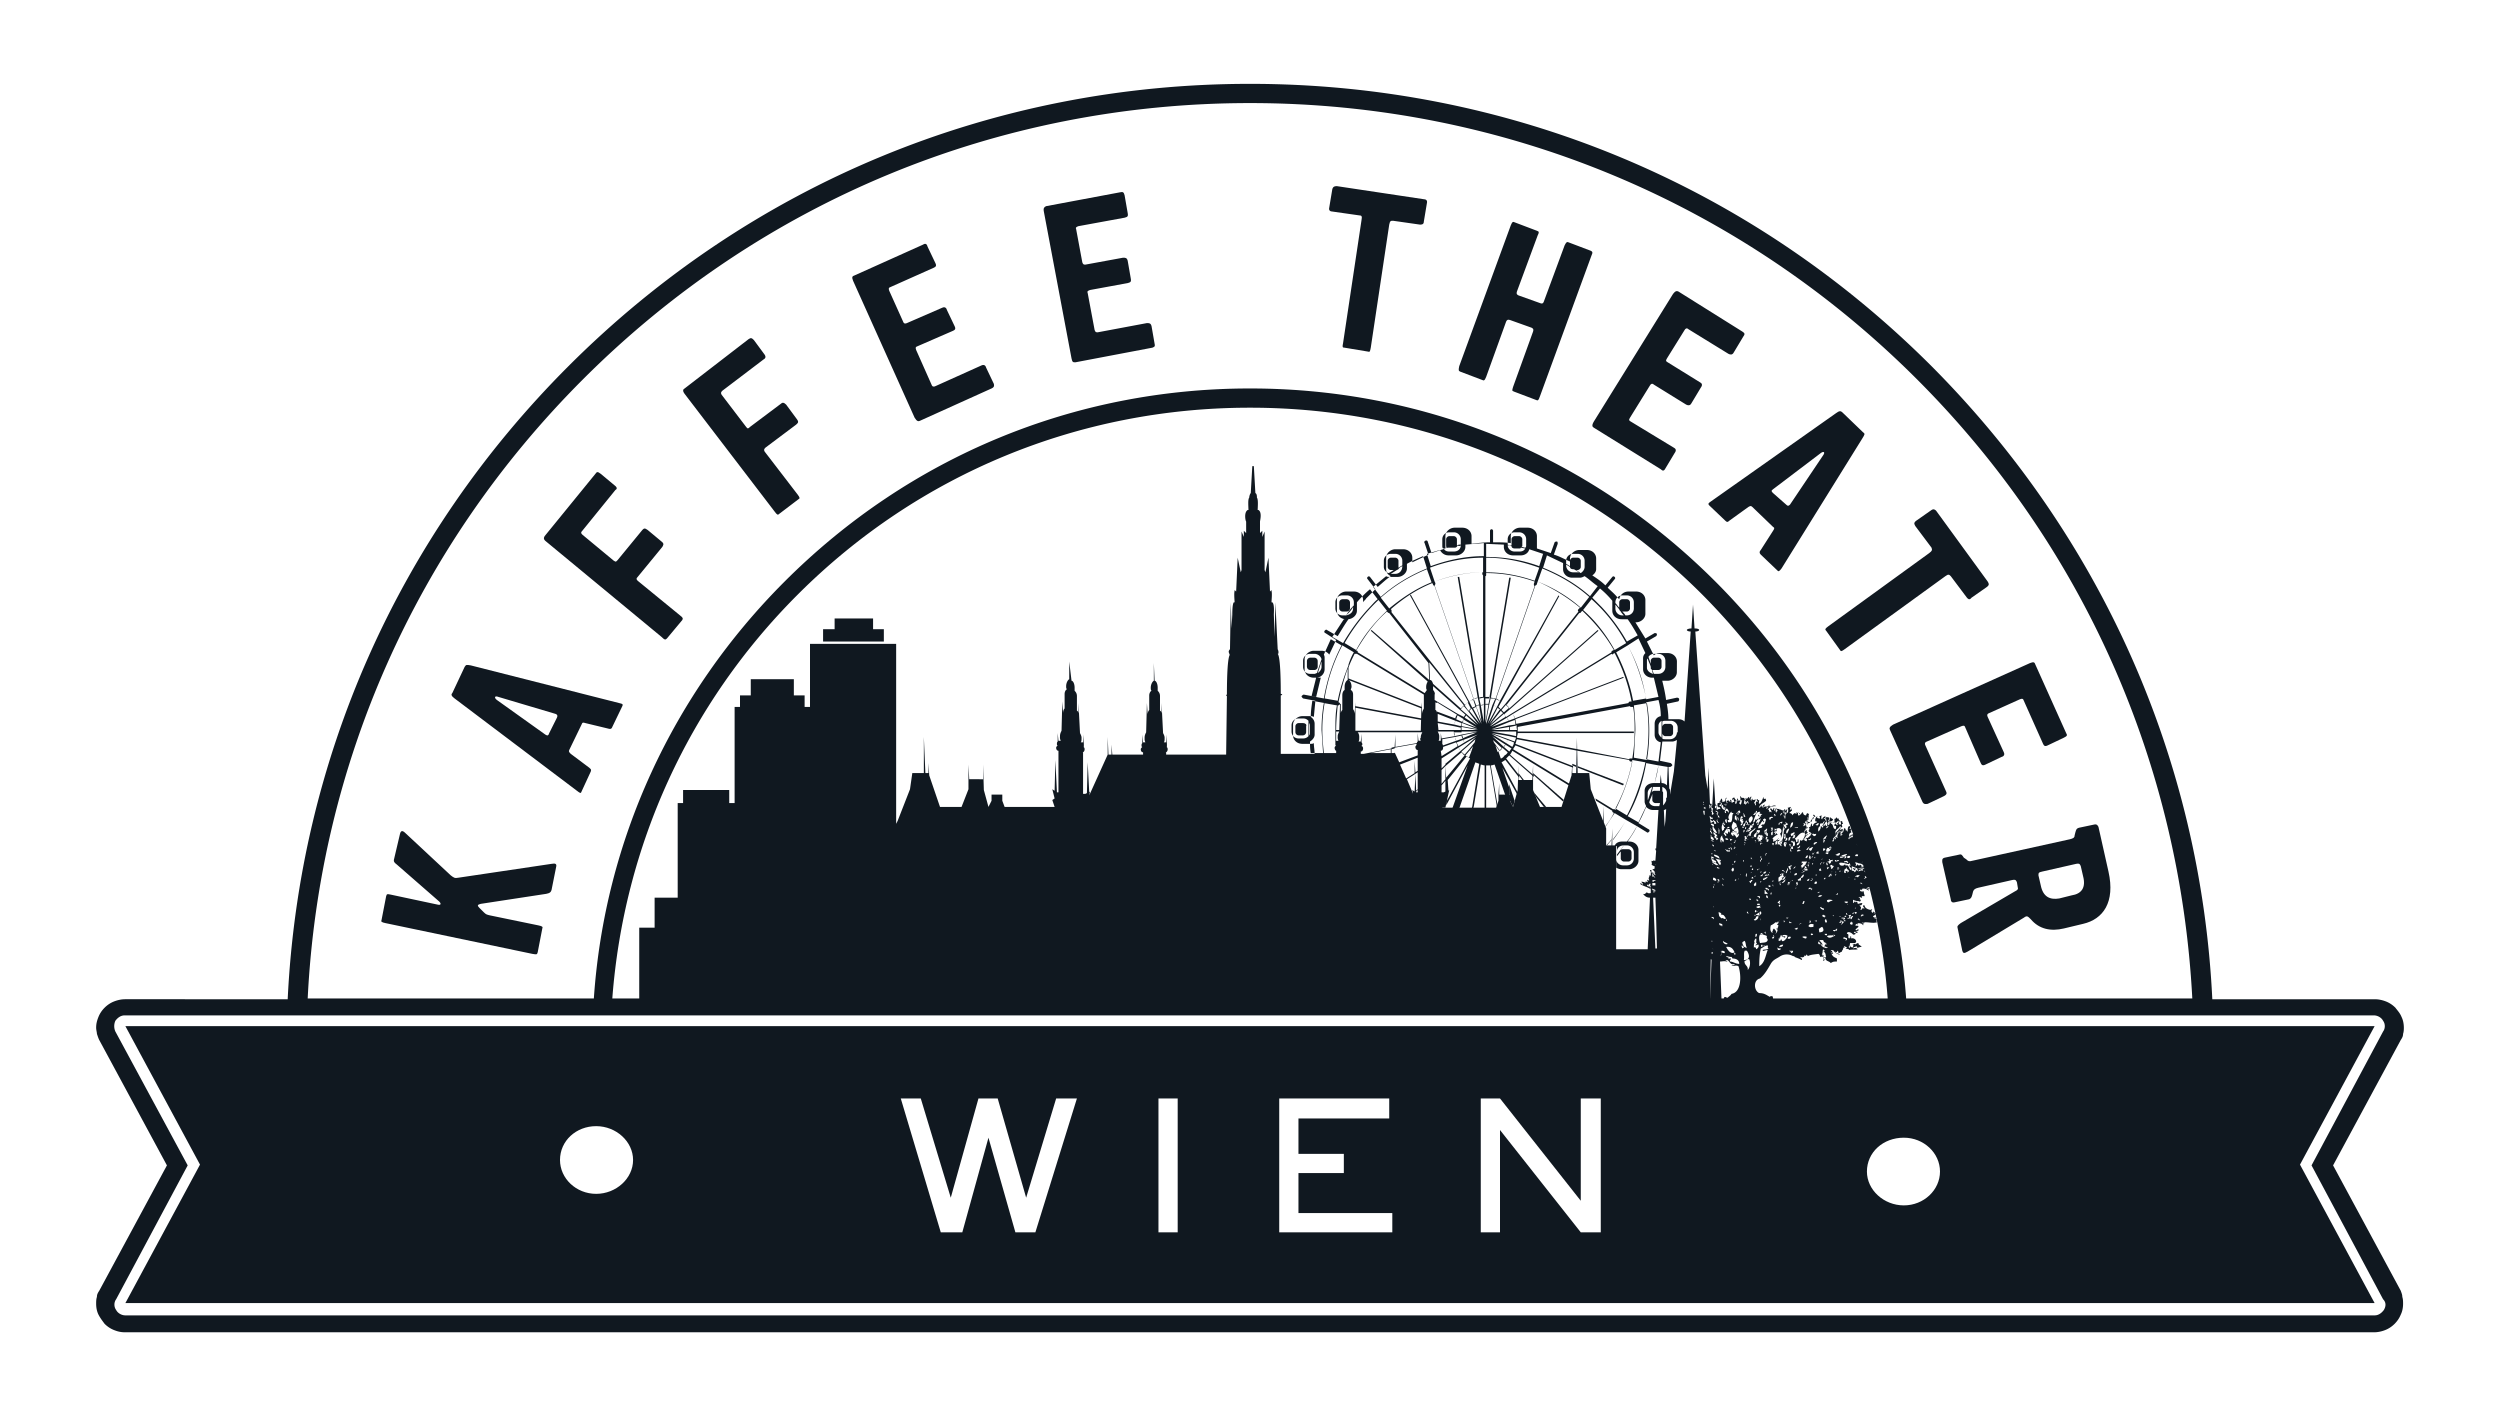 <svg xmlns="http://www.w3.org/2000/svg" viewBox="0 0 325 184" fill="#101820" xmlns:v="https://vecta.io/nano"><path d="M52 108.4c.1-.4.3-.5.7-.1l5.9 5.5c.4.3.5.4 1 .3l12.1-1.8c.5-.1.7 0 .6.4l-.6 3c-.1.3-.2.4-.7.5l-8.5 1.3c-.4.1-.5.2-.2.5l.6.6c.3.3.4.3.8.4l6.3 1.3c.5.1.6.2.5.4l-.6 3.1c-.1.3-.1.3-.7.2l-19.1-4c-.5-.1-.6-.2-.5-.4l.6-3.1c.1-.3.1-.3.6-.2l6.1 1.3c.4.1.5-.1.2-.4l-5.5-4.8c-.4-.3-.4-.4-.4-.6l.8-3.4zm24.6-8.6c.2.2.3.2.2.5l-1.2 2.6c-.1.3-.2.2-.6-.1l-15.9-12c-.4-.3-.5-.5-.3-.7l1.6-3.4c.2-.3.2-.3.8-.2l19.3 4.9c.5.1.5.2.4.4l-1.3 2.7c-.1.3-.3.3-.6.2l-2.9-.7c-.3-.1-.4-.1-.5.2L74 97.5c-.1.2 0 .3.2.5l2.4 1.8zm-4.2-6.5c.1-.2.1-.4-.2-.5l-7.4-2.2c-.5-.2-.6.1-.2.4l6.3 4.5c.3.2.4.1.5-.2l1-2zM80 63.7L75.7 69c-.2.2-.2.3 0 .5l4.1 3.4c.3.2.3.1.5-.1l3.2-3.9c.2-.2.3-.3.7 0l1.8 1.5c.4.3.2.5.1.7L82.9 75c-.2.2-.2.3 0 .5l5.5 4.5c.4.3.4.4.3.6l-2 2.4c-.2.2-.3.2-.7-.2L71 70.4c-.4-.3-.3-.5-.2-.7l6.6-8.1c.2-.3.3-.3.7 0l1.8 1.5c.4.3.3.5.1.6zm19.3-17l-5.4 4.1c-.2.2-.2.3-.1.5l3.2 4.2c.2.3.3.2.5 0l4-3c.2-.2.4-.2.7.1l1.4 1.9c.3.4.1.5-.1.7l-4 3c-.2.2-.2.3-.1.5l4.3 5.6c.3.4.3.5.1.6l-2.5 1.9c-.2.2-.3.1-.6-.3L89 51.2c-.3-.4-.2-.6 0-.7l8.3-6.4c.3-.2.4-.2.7.1l1.4 1.9c.2.3.1.5-.1.6zm29.6 3.8l-9.3 4.2c-.2.1-.4.1-.7-.4l-8-17.8c-.2-.5-.1-.6.2-.7l8.9-4c.3-.2.5-.1.6.3l1 2.1c.2.4 0 .5-.2.6l-5.6 2.5c-.3.1-.3.2-.2.5l1.8 4c.1.3.3.3.5.2l4.6-2c.2-.1.5-.1.6.3l1 2.1c.2.4 0 .5-.2.6l-4.6 2c-.3.1-.3.2-.2.5l2 4.5c.1.3.3.3.5.2l6-2.7c.2-.1.5-.1.6.3l1 2.1c.1.4-.1.5-.3.6zm20.9-5.3l-10 1.9c-.3 0-.4 0-.5-.5l-3.6-19.1c-.1-.5.1-.6.3-.7l9.6-1.8c.4-.1.5 0 .6.4l.4 2.3c.1.5-.1.5-.4.6l-6 1.1c-.3.1-.4.2-.3.4l.8 4.3c.1.3.2.3.4.3l4.9-.9c.3 0 .5 0 .6.4l.4 2.3c.1.5-.1.5-.4.6l-4.9.9c-.3.1-.4.2-.3.4l.9 4.8c.1.3.2.3.4.3l6.4-1.2c.3 0 .5 0 .6.4l.4 2.3c.1.4-.1.4-.3.5zm34.8-16l-3.5-.5c-.3 0-.4 0-.5.5l-2.4 16c-.1.5-.1.6-.4.5l-3-.5c-.3 0-.3-.1-.2-.6l2.4-16c.1-.5 0-.6-.3-.6l-3.5-.5c-.2 0-.5-.1-.4-.5l.4-2.4c.1-.4.4-.4.6-.4l11.3 1.7c.2 0 .5.1.4.5l-.4 2.4c0 .4-.3.4-.5.4zM199.7 52l-2.9-1.1c-.3-.1-.2-.2-.1-.6l2.6-7.2c.1-.3 0-.4-.2-.5l-2.8-1c-.3-.1-.4 0-.5.2l-2.6 7.2c-.2.5-.3.5-.5.4l-2.9-1.1c-.2-.1-.2-.2-.1-.7l6.7-18.3c.2-.5.3-.5.5-.4l2.9 1.1c.3.1.3.2.1.6l-2.7 7.3c-.1.3 0 .4.2.5l2.8 1c.2.1.4.1.5-.2l2.7-7.3c.2-.4.3-.5.5-.4l2.9 1.1c.2.1.3.2.1.6l-6.7 18.3c-.2.6-.3.6-.5.5zm16.2 9l-8.7-5.4c-.2-.1-.3-.3 0-.8l10.3-16.6c.3-.4.5-.4.7-.3l8.3 5.2c.3.2.4.3.1.7l-1.2 2c-.2.4-.5.3-.7.2l-5.2-3.2c-.2-.2-.4-.1-.5.1l-2.3 3.7c-.2.3-.1.4.1.5l4.2 2.6c.2.1.4.3.1.7l-1.2 2c-.2.4-.5.3-.7.2L215 50c-.2-.2-.4-.1-.5.1l-2.6 4.2c-.2.3-.1.4.1.5l5.6 3.4c.2.1.4.3.1.7l-1.2 2c-.2.4-.4.3-.6.1zm8.9 6.7c-.2.2-.3.2-.5 0l-2.1-2c-.2-.2-.1-.3.2-.5l16.3-11.5c.4-.3.6-.3.8-.1l2.7 2.6c.3.2.2.3-.1.8l-10.5 16.9c-.3.4-.4.4-.5.3l-2.2-2.1c-.2-.2-.2-.4 0-.6l1.6-2.5c.2-.3.2-.4 0-.5l-2.7-2.6c-.2-.2-.3-.1-.5 0l-2.5 1.8zm7.4-2.1c.2.2.3.2.5 0l4.3-6.4c.3-.4.1-.6-.3-.3l-6.2 4.7c-.3.2-.2.3 0 .5l1.7 1.5zm23.5 12.1l-2.1-2.8c-.2-.2-.3-.3-.7 0l-13.1 9.5c-.4.3-.5.3-.6.1l-1.8-2.5c-.2-.2-.1-.3.3-.6l13.1-9.5c.4-.3.4-.4.3-.7l-2.1-2.8c-.1-.2-.3-.4.1-.7l2-1.4c.3-.2.5 0 .6.1l6.7 9.2c.1.2.3.4-.1.7l-2 1.4c-.3.4-.5.1-.6 0zm-5.8 26.5l-4.2-9.3c-.1-.2-.1-.4.4-.7l17.8-8c.5-.2.6-.1.7.2l4 8.9c.2.3.1.4-.3.6l-2.1 1c-.4.2-.5 0-.6-.2l-2.5-5.6c-.1-.3-.2-.3-.5-.2l-4 1.8c-.3.1-.3.3-.2.5l2.1 4.6c.1.2.1.5-.3.6l-2.1 1c-.4.2-.5 0-.6-.2l-2-4.6c-.1-.3-.2-.3-.5-.2l-4.5 2c-.3.1-.3.3-.2.5l2.7 6c.1.2.1.4-.3.6l-2.1 1c-.5.1-.6-.1-.7-.3zm13.2 15.1l-7.3 4.4c-.5.3-.6.2-.7-.1l-.6-2.9c-.1-.3 0-.4.4-.7l7-4.1c.4-.2.5-.3.4-.6l-.1-.6c-.1-.2-.1-.4-.6-.3l-4.4 1c-.4.1-.6.2-.7.5l-.1.4c-.1.4-.2.5-.4.6l-1.9.4c-.4.1-.5-.2-.5-.4l-1.1-4.8c0-.2-.1-.5.3-.6l1.9-.4c.3-.1.4.1.6.4l.3.2c.3.3.4.3.8.2l12.7-2.8c.4-.1.6-.2.6-.5l.1-.4c.1-.3.1-.5.5-.6l1.9-.4c.4-.1.5.1.6.3l1.3 5.8c.9 4-.7 6.2-3.3 6.8l-2.5.6c-1.7.4-3.2.1-4.3-1.2-.4-.4-.5-.5-.9-.2zm7.7-5.4l-.3-1.3c-.1-.2-.1-.4-.6-.3l-4.4 1c-.5.1-.5.2-.5.5l.3 1.3c.3 1.5 1.2 1.9 2.4 1.7l1.6-.4c1.3-.2 1.9-1 1.5-2.5zm37.9 19.5H16.3l9.7 18-9.7 18h292.4l-9.7-18 9.7-18zM77.5 155.2c-2.6 0-4.7-2-4.7-4.4 0-2.5 2.1-4.4 4.7-4.4s4.8 2 4.8 4.4-2.2 4.4-4.8 4.4zm57.1 5H132l-3.5-12.3-3.4 12.3h-2.8l-5.2-17.4h2.6l3.9 12.9 3.6-12.9h2.5l3.7 12.9 3.9-12.9h2.7l-5.4 17.4zm18.5 0h-2.5v-17.4h2.5v17.4zm28 0h-14.8v-17.4h14.3v2.6h-11.8v4.6h5.9v2.5h-5.9v5.2H181v2.5zm26.9 0h-2.5L195 146.9v13.3h-2.5v-17.4h2.5l10.5 13.3v-13.3h2.6v17.4zm39.5-3.5c-2.6 0-4.8-2-4.8-4.4 0-2.5 2.1-4.4 4.8-4.4 2.6 0 4.7 2 4.7 4.4s-2.1 4.4-4.7 4.4z"/><path d="M312.1 167.8l-8.8-16.3 8.8-16.3c.2-.3.3-.5.3-.8.1-.3.1-.6.1-.8 0-.5-.1-1-.3-1.4-.2-.5-.5-.8-.8-1.2-.3-.3-.7-.6-1.2-.8s-1-.3-1.5-.3h-21.1c-1.5-31.1-14.4-60.1-36.5-82.3-23.7-23.7-55.1-36.7-88.6-36.7s-64.9 13-88.6 36.7c-22.2 22.2-35 51.2-36.5 82.3H16.3c-.5 0-1 .1-1.5.3s-.9.5-1.2.8-.6.7-.8 1.2-.3.9-.3 1.4c0 .3.1.6.1.8.1.3.2.6.3.8l8.8 16.3-8.8 16.3c-.2.3-.3.5-.3.8-.1.3-.1.6-.1.9 0 .5.1 1 .3 1.4s.5.8.8 1.2c.3.3.7.6 1.2.8s.9.3 1.5.3h18.5 255.3 18.5c.5 0 1-.1 1.5-.3s.9-.5 1.2-.8.6-.7.8-1.2c.2-.4.3-.9.3-1.4 0-.3 0-.6-.1-.9 0-.3-.1-.5-.2-.8zM75.8 49.3c23.2-23.2 54-35.9 86.7-35.9 32.8 0 63.6 12.8 86.7 35.9 21.7 21.7 34.2 50.1 35.8 80.5h-37.2c-1.5-20.5-10.2-39.6-24.8-54.2-16.2-16.2-37.6-25.1-60.5-25.1s-44.3 8.9-60.5 25.1c-14.6 14.6-23.4 33.7-24.8 54.2H40C41.5 99.4 54.1 71 75.8 49.3zm169.6 80.5H79.6c1.5-19.8 9.9-38.3 24.1-52.5C119.4 61.6 140.3 53 162.5 53s43.1 8.6 58.8 24.3c14.1 14.2 22.6 32.7 24.1 52.5zm64.5 40.5c-.3.4-.7.7-1.2.7H16.3c-.5 0-1-.3-1.2-.7-.3-.4-.3-1 0-1.4l9.3-17.4-9.4-17.4a1.71 1.71 0 0 1 0-1.4c.3-.4.7-.7 1.2-.7h292.4c.5 0 1 .3 1.2.7.3.4.3 1 0 1.4l-9.3 17.4 9.3 17.4c.4.4.4.9.1 1.4z" fill-rule="evenodd"/><path d="M105.4 129.4V91.9h-.8v-1.5h-1.4v-2.1h-5.6v2.1h-1.4v1.5h-.7v.7h0v.9h0v1.1h0v.9h0v1.1h0v.2h0v1.5h0v.2h0v1.5h0v.1h0v1.5h0v.2h0v1.5h0v.2h0v1.4h0v.2h0v1.5h0v.2h0v1.5h0v.1h0v1.5h0v.2h0v1.5h0v.1h0v1.5h0v.2h0v1.5h0v.2h0v1.4h0v.2h0v1.5h0v.2h0v1.5h0v.1h0v1.5h0v.2h0v1.5h0v.2h0v1.4h0v.2h0v1.5h0v.2h0v1.2h0v.3h0v.2h0v.4h0v.6h-.2v.5h.2 9.6.2v-.5z"/><path d="M94.8 102.7h-6v1.7h-.7v12.3h-3v3.9h-2v9.3h2.4 2.6 1.8 5.7v-25.5h-.8zm20.1-20.9h-1.4v-1.4h-5v1.4H107v1.6h7.9zm81.3 21.5h.1v.8l.4.8.2-.8-.7-2.1zm14.9-1.4l-6-2.3v.2l5.9 2.3zm-6.7-2.4l.5.2v-.2l-.5-.2zm5.1 9.6c-.2.3-.5.6-.7.8h.1c.2-.2.4-.5.6-.7v-.1zm-9.9-5.6l1.1 1.4h.3l-1.6-1.9zm-2.2-2.8l.5.7h.2l-.7-.9zm1.9 0l3.9 3.5.1-.2-4-3.5zm-23.8-21.6v-.8c0-.2-.2-.4-.4-.4h-.6c-.2 0-.4.2-.4.4v.8c0 .2.2.4.4.4h.6c.2 0 .4-.2.4-.4zm-4.2 7.6v-.8c0-.2-.2-.4-.4-.4h-.6c-.2 0-.4.2-.4.4v.8c0 .2.2.4.4.4h.6c.2 0 .4-.2.4-.4zm-1.9 7.3h-.6c-.2 0-.4.2-.4.4v.8c0 .2.2.4.4.4h.6c.2 0 .4-.2.4-.4v-.8c.1-.2-.1-.4-.4-.4z"/><path d="M245.1 115.1c-.1-.1-.2.2-.3-.1.1-.1.2-.1.3-.1-.4 0-.3-.3-.5-.2-.1-.3.3 0 .2-.3-.1.1-.4.1-.4-.1.2-.1.3-.2.5-.3-.1-.2-.2 0-.3 0 .1-.1.2 0 .1-.2-.1 0-.1 0-.1-.1-.1 0-.1.1-.1.2-.1 0-.1-.2-.3-.1 0-.2 0-.3.1-.5h-.3c0 .1.1.1.1.1-.3 0-1-.2-1-.7h-.3c.1.3.1.3.2.4-.2 0-.5-.1-.5.3-.3-.1.2-.4-.2-.5-.1 0-.1.1-.1.3-.2-.1-.4 0-.6.1 0-.2.2-.2.1-.3.1.2.4-.2.5.1.1-.3-.4-.2-.7-.1.4-.3.8-.2 1-.1.1 0 .2-.2.2-.3-.3 0-.5.1-.7.1 0-.2 0-.1-.1-.3 0 .1-.5.2-.4-.1-.1.1-.1.3-.3.3 0-.1.1-.1.1-.1 0-.2-.1-.2-.1-.4.2-.1.2.3.2 0 .1.2.6.1.7.3.2 0 .3-.1.3-.3-.1-.1-.2 0-.4 0 .1 0 .2-.3.3-.1.2-.1-.1-.2-.1-.2.1-.1.6-.2.9-.3-.1-.2-.1-.4-.1-.6-.1 0-.2.1-.1.3-.1-.1-.1 0-.2 0-.1-.2.3-.2.1-.3-.2 0-.3.1-.3.3 0-.3-.3-.5-.2-.8-.2 0-.4 0-.4-.3.1-.3.5 0 .5-.3-.2.1-.6-.1-.9.1-.1 0-.1-.1-.1-.2.1 0 .2.3.2 0 0 .1.3 0 .3.1.1-.2 0-.3.3-.2-.1-.3.1-.2.1-.5-.3 0-.3.3-.5.4-.1-.1-.1-.3.1-.4-.3.1-.3-.5-.5-.3 0-.1.1-.2.1-.3-.1.1-.3.1-.3.2 0 0-.1-.5-.1-.1-.1 0-.1-.1 0-.2-.2.1-.7.1-.7.5.1 0 .1-.2.3-.1 0 .2-.3.1-.3.3-.1 0-.1-.1-.1-.1.2-.4-.1-.6.4-.8-.1-.1-.1-.2-.1-.3s.1 0 .1-.1c.1 0 .1.2 0 .2.1.2.2-.1.1-.3-.2 0-.3.1-.4 0 .3-.1 0-.1.1-.3-.3-.1-.3.5-.3.7-.2 0 0-.3-.2-.1-.1 0 0-.4-.3-.3.1.1-.1.6-.3.6 0 .1.1.1.1.2s-.1.1-.2.1c-.2 0 0-.2.1-.1 0-.2-.2-.1-.2-.2.2-.1.2-.4.5-.3-.5-.2-1 .6-.8.9-.2.1-.1-.2-.3-.1 0 .1.2.3 0 .3-.1 0 0-.1 0-.2-.2 0-.1.4-.3.5-.1 0-.1-.1-.1-.1.1-.1.2-.1.1-.3.4-.4.8-.9 1-1.4-.1 0-.2.3-.2.1-.1.3-.3.4-.5.6-.1-.4.5-.6.6-.9.1 0 .1.1.1.2.1 0 .1-.1.2-.1 0-.2-.2-.4.1-.4 0-.1-.2-.3-.1-.3 0-.2-.2.1-.2-.1-.1.1.1.3 0 .5-.2 0-.1-.1-.3 0 .1 0 0-.3.1-.3-.1-.2-.1.2-.3.1 0 .1.1.1.1.3-.1-.1-.3-.1-.3-.3.1-.1.3-.1.3-.3.2.1.2.3.3-.1-.1 0-.1.1-.1.1-.1 0 0-.2-.1-.3-.3.1-.1-.2-.3-.1-.1.1 0 .3-.1.1-.3.1.1.5-.3.5-.2.1.1 0 .3 0 0 .2-.2.3-.1.5.1-.1.1 0 .2 0 0 .2 0 .3-.1.4-.4-.1-.2-.7-.6-.7 0-.1.1-.1.2-.1-.1-.1-.2 0-.4-.1.2.3-.2.4-.3.5.1-.2 0-.4.1-.3.2-.1 0-.3-.1-.4-.1.1-.3.3-.3.5.1 0 .1-.1.1-.1-.1.1 0 .1 0 .2-.1.1-.3-.1-.3.3-.1 0-.1-.1-.2-.1.2-.3.4-.7.5-.9 0-.2-.2-.1-.2-.2.2-.2.4.3.5.5.3-.2.6 0 .7-.4-.2-.1-.2-.1-.4-.3.1.2-.1.3-.1.6-.3-.1.1-.3 0-.5-.2-.1-.2 0-.3-.1-.1 0-.1.1-.1.2-.1 0-.1-.1-.1-.3-.2.1-.4.2-.4.4-.2 0-.1-.3-.1-.5-.1 0-.1.1-.3.1.1.1.1.2.1.3-.3 0-.5-.1-.3-.3-.3.1-.5.8-.1.7v.1c-.3.1-.5.2-.5.5-.1 0-.2-.1-.1-.3-.1.1-.1.1-.1-.1-.1.1-.1.7-.3.5-.1 0 0 .2.1.2-.3.1.1.1-.2.3.1.1.1.2.3.2 0 .2-.3 0-.2.2.1-.1.2-.1.3-.1 0 .2-.3.3 0 .2-.2.1-.5.6-.7.4 0 .1-.1.3-.4.3.3-.2.1-.3.4-.4 0-.1-.1-.1-.2-.1.4-.1.9-.4 0-.1 0-.1.1-.1.1-.1-.2-.3.1-.3-.1-.5 0-.2.4-.2.1-.3 0-.1.2.1.3-.1 0-.2-.1.1-.2-.1.1-.2.3-.6.4-.5.3-.2-.2-.1-.2-.2-.2.2-.3.5-.5.6-.2 0 .2-.3-.1-.3.1-.1.2 0 .3-.1-.1-.1.1-.4.3-.4v-.4c.2.1 0 .4 0 .5.3-.4 0-.6.2-.9-.1 0-.2 0-.2-.1-.1 0-.2.2-.2.3-.3 0-.4-.2-.4-.4-.2 0-.2.2-.3.3-.2 0 0-.3-.2-.2 0 .1.1.1.1.2s-.2.1-.1.2c-.2-.2-.2-.3-.1-.5-.1 0-.1 0-.1.1-.1 0-.1 0-.1-.1-.2 0 .1.1-.1.2-.1 0-.1-.1-.1-.1-.2 0-.3.2-.4.3 0-.2-.2-.3-.4-.3l.3-.3c.2 0-.1-.2 0-.3-.1 0-.1.1-.1.2-.1 0-.1-.1-.1-.1 0-.2.1-.1.1-.3-.1 0-.2.1-.4.1.1.2.1.5 0 .7-.2-.2-.1-.3 0-.5-.2.1-.2.4-.1.6-.1 0-.1-.1-.1-.1-.1.1-.1.5-.1.7-.3 0 .1-.3-.3-.3 0-.1.2 0 .3-.1-.1-.2-.1-.1-.1-.4.3.1.2-.1.3-.4-.1 0-.1.3-.2.1-.1.1-.3.2-.1.3-.1 0-.1-.1-.1 0-.1 0 0-.2-.1-.3-.1.2-.3-.2-.5 0 0-.1.1-.1.1-.2 0 .2-.5-.1-.4.2-.1-.3-.3 0-.4-.3 0 .1-.1.1-.1.3-.2 0-.2-.4-.4-.1.1.1.2.2.2.4-.2 0-.2-.3-.3 0-.1 0 .1-.5-.2-.3.2-.4.6-.5 1.1-.5-.2-.2-.6 0-.7.1-.1-.2-.2.1-.2-.3-.1.1-.1.6-.4.5 0-.2.3-.1.3-.3-.2.1-.3 0-.6.1-.1-.2.2-.1.1-.3-.1 0-.1.1-.2.1 0 .1 0 .2.1.3-.3 0-.1-.1-.2-.2-.1.1-.1.1-.1-.1-.2.1 0 .2-.3.3 0-.4.6-.6.9-.9 0-.1-.1-.2 0-.2-.1-.2-.4.2-.3-.3-.2.2-.2.7-.6.9-.1-.1 0-.3 0-.5-.3.1-.1-.1-.2-.1-.3 0 0 .2 0 .3s-.1 0-.2 0c-.1.2.1.4-.1.5-.1.1.1-.6-.1-.2-.2-.2.2-.3.1-.6-.1 0-.1.1-.1.1-.2 0-.3 0-.3-.2-.1.1-.1.2-.1.3-.2-.1-.1-.3 0-.5 0-.1-.1.1-.1-.1 0 .2-.1.1-.1.3-.1 0-.1-.1-.1-.2-.2 0-.3.5-.4.1-.2.2.1.3.1.5.1 0 .1-.1.2-.1-.1.1 0 .3.1.3-.2.2-.4-.4-.3-.4-.1-.2-.2.1-.3.1.1.1.3.1.3.3 0 .1-.2.1-.1.2-.2 0-.2-.2 0-.2-.1-.2-.1.1-.2.1s-.1-.1-.1-.1c.1-.1 0-.5.2-.5 0-.1-.3 0-.1-.1-.2-.2-.4.1-.5-.3-.2.1.1.3-.1.4.1.2.2-.2.1.3.1 0 0-.2.2-.2-.1.2-.1.5-.2.6-.1 0-.1-.2-.2-.1 0-.2.2-.3.1-.5-.2.3-.2 0-.3-.2-.2.1.1.3-.1.4.1-.2-.3-.2-.3-.5-.2 0-.3 0-.3.3.1 0 .1-.1.2-.1 0 .1 0 .3.1.3 0 .1-.3 0-.3.2-.2-.1 0-.5-.3-.4 0 .1.1.1.1.2-.2 0-.3 0-.3-.2-.1 0-.1.1-.1.1 0 .1-.1-.1-.1.1 0 .1.1.1.1.1 0 .2-.2.2-.1.4-.3-.1 0-.3-.1-.6-.2.1-.4.2-.6.1.2.1-.1.3.1.4 0 .1-.2.1-.1.2-.2-.2.1-.5-.3-.6 0 .1 0 .1.1.1 0 .1-.2.1-.3.1 0 .1-.1.5.1.4-.2.2-.3-.1-.4-.3l-.2-3.3-.2 3.5c-.1 0-.1.1-.1.1-.2 0 .1-.1 0-.3-.1 0-.2 0-.2-.1l-.2-4.6-.1 2.8-.3-1.8-1.3-18.7c.3 0 .5-.1.5-.2s-.2-.2-.6-.2l-.2-3.1-.2 3.1c-.3 0-.6.1-.6.2s.2.2.5.2l-.8 11.7c-.2-.2-.5-.3-.8-.3h-1-.3c0-.7-.1-1.4-.2-2l1.4-.3c.1 0 .2-.1.2-.3 0-.1-.1-.2-.3-.2l-1.4.3c-.1-.8-.3-1.7-.5-2.5h.7c.6 0 1.2-.5 1.2-1.1V86c0-.6-.5-1.1-1.2-1.1h-1c-.3 0-.6.1-.8.3l-.9-1.8 1.2-.7c.1-.1.1-.2.1-.3-.1-.1-.2-.1-.3-.1l-1.2.7-1.3-2.1h.1c.6 0 1.2-.5 1.2-1.1V78c0-.6-.5-1.1-1.2-1.1h-1c-.6 0-1.1.4-1.2 1l-.2-.2c-.4-.5-.9-.9-1.3-1.3l.9-1.1c.1-.1.1-.2 0-.3s-.2-.1-.3 0l-.9 1.1c-.5-.5-1.1-.9-1.7-1.3.3-.2.5-.5.5-.8v-1.4c0-.6-.5-1.1-1.2-1.1h-1c-.6 0-1.2.5-1.2 1.1v.4c-.7-.3-1.4-.7-2.1-.9l.5-1.4c0-.1 0-.3-.1-.3s-.2 0-.3.1l-.5 1.4-1.8-.6v-.2-1.4c0-.6-.5-1.1-1.2-1.1h-1c-.6 0-1.2.5-1.2 1.1v.9c-.8-.1-1.6-.1-2.3-.1V69c0-.1-.1-.2-.2-.2s-.2.1-.2.2v1.5c-.8 0-1.6.1-2.4.2v-1c0-.6-.5-1.1-1.2-1.1h-1c-.6 0-1.2.5-1.2 1.1v1.4.2l-1.8.6-.5-1.5c0-.1-.2-.2-.3-.1-.1 0-.2.2-.1.3l.5 1.5-2.1 1v-.6c0-.6-.5-1.1-1.2-1.1h-1c-.6 0-1.2.5-1.2 1.1V74c0 .4.2.7.6.9-.6.4-1.1.9-1.7 1.4l-1-1.3c-.1-.1-.2-.1-.3 0s-.1.2 0 .3l1 1.3-1.2 1.2c-.1.2-.3.3-.4.5V78c0-.6-.5-1.1-1.2-1.1h-1c-.6 0-1.2.5-1.2 1.1v1.4c0 .6.5 1.1 1.2 1.1h.3c-.5.7-.9 1.4-1.4 2.2l-1.4-.8c-.1-.1-.2 0-.3.1s0 .3.1.3l1.4.9-.9 1.9c-.2-.3-.6-.5-1-.5h-1c-.6 0-1.2.5-1.2 1.1V87c0 .6.5 1.1 1.2 1.1h.9l-.6 2.5-1.6-.3c-.1 0-.2.1-.3.2 0 .1.1.2.2.3l1.6.3-.2 2.1c-.2-.1-.3-.1-.5-.1h-1c-.6 0-1.2.5-1.2 1.1v1.4c0 .6.5 1.1 1.2 1.1h1c.2 0 .4 0 .5-.1 0 .5.1.9.1 1.4h-4.4v-7.6c.1 0 .2-.1.2-.1s-.1-.1-.2-.1c0-.8 0-4.8-.4-5.2 0 0 .1 0 .1-.1v-.1c0-.1 0-.2-.1-.4l-.3-6.1-.1 4.5-.1-2.9c0-.2.1-1.4-.2-1.6h-.1c0-.3.1-1.1 0-1.5v-.1l-.2.2-.2-4.4-.4 1.9-.1-.3v-5l-.3.7V69l-.3.3v-1.5c0-.1.3-1.2-.2-1.5h-.1c0-.3.1-1.4-.1-1.6 0-.2 0-.5-.2-.6l-.2-3.5h-.1-.1l-.2 3.5c-.1.1-.2.4-.2.6-.2.2-.1 1.2-.1 1.6h-.1 0c-.5.3-.3 1.4-.2 1.5v1.5l-.3-.3v.8l-.3-.7v5l-.1.3-.4-1.9-.2 4.4-.2-.2v.1c-.1.4 0 1.3 0 1.5h-.1c-.2.2-.2 1.4-.2 1.6l-.1 1.8-.1-3.4-.1 6.1h0c-.2.2-.2.4-.1.5v.1c0 .1.1.1.1.1-.4.4-.4 4.5-.4 5.2-.1 0-.1.1-.1.1l.1.1-.1 7.6h-7.8v-.3h-.1c.2 0 .3-.2.3-.4s-.1-.3-.2-.3h.1V97v-.1-.2l-.1-1.2v1h-.1-.2c.1-.1.1-.3.1-.5v-.1c0-.2-.1-.4-.2-.6l-.2-3.9v1.4c0-.2-.1-.4-.2-.4v-1.9c0-.3-.1-.5-.3-.7v-.4c0-.5-.2-.9-.4-.9l-.1-2.3v2.3c-.2.1-.4.5-.4.9 0 .2 0 .3.1.4-.2.1-.3.4-.3.6v1.9c-.1.1-.2.3-.2.6l-.1-1.5-.1 3.8c-.1.2-.2.4-.2.7v.1a.9.9 0 0 0 .1.5h-.3l-.1-1v1.1c-.1.1-.1.2-.1.3s0 .2.1.2c-.1.1-.2.2-.2.3 0 .2.1.4.3.4v.3h-4l-.1-1.3v1.3h-.4l-.1-2.3v2.3l-2.4 5.3h0l.1-.5-.1.1-.2-3.9-.1 4-.2.1h-.3v-5.4h-.1c.2 0 .3-.2.3-.4s-.1-.3-.2-.3h.1V97v-.1-.2l-.1-1.2v1h-.1-.2c.1-.1.1-.3.1-.5v-.1c0-.2-.1-.4-.2-.6l-.2-3.9v1.4c0-.2-.1-.4-.2-.4v-1.9c0-.3-.1-.5-.3-.7v-.4c0-.5-.2-.9-.4-.9L139 86v2.3c-.2.1-.4.5-.4.9 0 .2 0 .3.1.4-.2.1-.3.4-.3.6v1.9c-.1.1-.2.3-.2.6l-.1-1.5-.1 3.8c-.1.2-.2.4-.2.7v.1a.9.9 0 0 0 .1.5h-.3l-.1-1v1.1c-.1.1-.1.2-.1.3s0 .2.1.2c-.1.1-.2.2-.2.3 0 .2.1.4.3.4v5.4h-.2 0l-.2-4.2-.1 4-.3-.2.3 1.2-.3.2.3.9h-6.5l-.3-.8v-.8h0v-1.5 1.5H129v-1.5 1.5h-.1v.8l-.4.8-.6-2.2-.1-3.3v1.9H126l-.1-1.9v3.2l-.9 2.3h-2.8l-1.4-4.1-.1-1.6v1.4-.1h-.4l-.2-4.7v4.7h-1.5l-.3 2.1-1.6 4.1-.1.2-.1.2V83.7h-11.2v46.2h11.2 0 5.6.4 15 0 3.1 0 7.7 3.1 10.1 2.3 2.3 18.4 0 3V105h.4l.5-2.3-.1.1-.1-1.4 2.5-3.1c.1.1.3.2.4.3l-3 5.5-.1.6 2.8-5.2-2 5.6h.7.2l2.1-6c.2.1.3.1.5.2l-.9 5.5-.1.4h.2l.1-.4.9-5.4c.2 0 .3.1.5.1v5.4.4h.2v-.4-5.4h.5l.9 5.4v.2l.1-.2v-.1l-.9-5.3c.2 0 .4-.1.5-.1l1.5 4.3h.2.2v-1.3l-.9-2.6 2 3.6.1-.2-2.2-4.1c.2-.1.3-.2.5-.3l1.8 2.3v-.3l-1.7-2.2.4-.4 3.2 2.8v-.2l-3.1-2.7c.1-.1.2-.3.3-.5l7.5 4.6.1-.2-7.5-4.6c.1-.2.2-.3.3-.5l7.5 2.9v-.2l-7.5-2.9c.1-.2.1-.4.2-.6l7.9 1.5v-.2l-7.9-1.5c0-.2.1-.4.1-.6h15.1v-.2h-15.1v-.6l14.6-2.7c0 .1.1.1.2.1h.2c.2 1.1.2 2.1.2 3.2a20.68 20.68 0 0 1-.3 3.5h-.2c-.1 0-.2 0-.2.1l-6.7-1.3v.2l6.7 1.2c0 .1.1.2.2.2h.2c-.4 2.2-1.2 4.3-2.2 6.3l-.1-.1h-.2l-2.3-1.4.1.3 2.1 1.3c0 .1 0 .2.1.2l.1.1c-.3.6-.7 1.2-1.1 1.7v.1l1.2-1.8 1.5.9c-.5.9-1.1 1.7-1.7 2.5v.1c.6-.8 1.2-1.7 1.7-2.6l1.4.8c-.4.7-.8 1.4-1.3 2h-.6c-.5 0-.9.2-1 .6h.3v.7c0-.5.4-.8.9-.8h0l-.9 1.2v.2c.2-.2.3-.4.5-.6v.1.8c0 .2.2.4.4.4h.6c.2 0 .4-.2.4-.4v-.8c0-.2-.2-.4-.4-.4h-.7c-.1 0-.2 0-.3.1.1-.2.3-.4.4-.6h.4c.5 0 .9.4.9.9v.8c0 .5-.4.9-.9.9h-.5c-.5 0-.9-.4-.9-.8v1.1c.2.1.4.2.7.2h1c.6 0 1.2-.5 1.2-1.1v-1.4c0-.6-.5-1.1-1.2-1.1h-.2c.4-.6.9-1.3 1.2-2l1.3.8c.1.1.2 0 .3-.1s0-.3-.1-.3l-1.3-.8c.4-.7.7-1.4 1-2.1.2.2.5.4.9.4h.7l-.3 5h-.1c0 .1 0 .2.1.3l-.1 1.3c-.1 0-.2 0-.2-.1-.1.1 0 .2-.3.1 0 .3.1.3 0 .5a.76.76 0 0 0 .4.2v.3c-.1.1-.2.1-.3.1l.3.3v.2c-.1 0-.3-.1-.5-.1.1-.1.2-.2 0-.3v-.6.6h-.1c0 .1.1.2.1.3v.5c0-.1-.1-.1-.2-.1.1.2-.2.3 0 .6 0 .2-.2-.1-.3 0 .1.1.1.2.1.3-.2-.1-.3-.2-.3.1-.2-.2-.2-.1-.5-.2 0 .2.2.2.2.4-.2 0-.2-.3-.4-.1.4.3 1 .4 1.4.7v.2.3c-.1 0-.3.1-.5-.1-.2.1-.2.3-.5.2.2.3.5.5.9.5l-.3 6.7h-5.9v6.6h5.6 1.5 0 5.8 1.1l.1-5.3s.1 0 .1.1l-.2 5.2h1.5l-.2-5c.3 0 .5-.1.9 0 .2-.1-.2-.1-.2-.1.5-.4.5.7 1.2.4 0 .2-.2.2-.4.2.2.2.5-.1.9.1.4 1.2.4 3.4-.9 3.6-.1.2-.3.3-.5.5-.2 0-.2-.1-.4-.1-.1.1-.1.3-.2.4h6.5c0-.2 0-.4-.1-.5-.2 0-.3 0-.3.1-.4-.2-.7-.5-1.4-.5-.7-.3-.8-1.7.1-1.9.6-.5 1-1.2 1.4-1.9.3-.5.6-.6 1.1-.9.4-.3 1.1-.5 1.8-.1h.1s.1 0 .1.1c.2.1.6.2.9.4.2-.1-.1-.3-.2-.4.1 0 .5.2.6-.2.1 0 .2.2.2-.1.1 0 .2.1.2.2.4-.2.7-.2 1.4-.3.2.1.2.3.2.4.2-.1.5.1.5-.2-.1 0-.1 0-.1.1-.1 0 0-.3-.2-.2.2-.2.1-.4.2-.7.1.1.2.1.2.2s-.1.1-.2.1c.4.1.3.5.4.7-.1.1-.2 0-.4.1.1.1.1.3 0 .4 0 .1.2-.1.2-.1 0-.1-.1-.1-.1-.2s.2-.1.2-.1c0 .5.5.4.7.7.3-.2.4-.2.8-.2v-.4c-.4-.2-.5-.2-.7-.6 0-.1.1 0 .2 0 0-.2-.1-.2-.2-.1-.1-.1-.1-.2-.2-.2.2 0 .1.2.3.1 0-.2-.1-.2-.2-.2.1-.2.1 0 .3-.1.2.3.6.6.9.6-.2-.2-.5-.1-.6-.4.2.1.3.1.2-.1.2 0 .2.2.2.3.3 0 .3-.3.5-.1-.2-.2.2-.3.1-.6.2 0 .1.1.2 0-.1-.1 0-.1-.1-.2.2 0 .3.2.4.1 0 .1-.1.2-.2.2.2.1.4 0 .5.2.5-.1.8 0 1.1-.1-.2-.2-.3-.2-.6-.1.1-.3.2-.1.4-.3.1 0 .1.2.1.2.3 0 .3-.1.6-.1 0-.1-.1-.1-.1-.1-.1-.2-.3-.1-.3-.4-.2 0-.3.1-.4.2 0-.2-.2 0-.4 0 .3.1 0 .3.1.4-.1-.1-.4 0-.3-.2-.1 0-.1.1-.1.2-.2 0-.1-.1-.2-.1.1-.1.2 0 .1-.2.1 0 .1.1.2.1-.2-.1-.1-.2-.1-.4h.7c0-.1.1-.1.1-.2 0-.3-.4-.5-.6-.4-.1 0 0-.3-.1-.3-.1.1 0 .1-.1.3-.1 0-.1-.3-.1 0-.3-.1.1-.6-.3-.6 0-.4.6-.2.8.1.1 0 .3 0 .3-.1.1-.2-.1-.1-.2-.1 0-.1.1-.2.2-.2 0 .1 0 .1.2.2.2 0 0-.2-.1-.2.1-.1.2-.2.2 0 .1-.1.1-.2.1-.3-.2 0-.1.2-.4.1.1-.2.3-.3.4-.4 0-.1-.1-.1 0-.1 0-.1-.3 0-.4-.1 0-.1.1-.1.1-.2.1 0 .1.1.2.1-.2-.3.6-.2.7.1.1-.1-.1-.3.2-.3-.1-.2-.2.1-.4 0 .6-.3 1.6.2 2.2-.2-.1-.1-.2.2-.3-.1.1-.1.2-.1.3-.1-.4 0-.3-.3-.5-.2-.1-.2.3 0 .2-.2-.1.1-.4.1-.4-.1.2-.1.3-.2.4-.3-.1-.2-.2 0-.3 0 0-.1.2 0 .1-.2-.1 0-.1 0-.1-.1-.1 0-.1.1-.1.2-.1 0-.1-.2-.2-.1 0-.2 0-.3.1-.4h-.2c0 .1.1 0 .1.1-.3 0-.9-.2-.9-.6h-.2c0 .3.1.2.2.4-.1 0-.4-.1-.4.2h-.1c-.1-.1.2-.3-.1-.5 0-.1-.1-.2-.2-.2.1 0 .2.1.3.1s.2-.2.2-.3c-.3 0-.4.1-.6.1 0-.1 0-.1-.1-.3 0 0-.1.1-.2.1 0-.1 0-.1-.1-.1v.1s-.1-.1 0-.1c-.1.1-.1.2-.2.2v-.3-.1c.2-.1.1.3.2 0 .1.2.6.1.6.2.2 0 .2-.1.2-.2-.1-.1-.1-.1-.2-.1 0 0 .1 0 .1-.1s0-.1-.1-.1h-.1s.1-.1.2-.1c0 0 .1.1.2.1s.1-.1 0-.2h.2.2c0-.2-.1-.3-.1-.5 0-.1-.1-.1 0-.1 0-.1-.3.1-.5-.1 0-.1.1-.1.1-.2.1 0 .1.2.2.1-.2-.3.6-.2.8.1.1-.1-.2-.3.2-.3-.1-.2-.3.1-.5 0 .7-.5 1.8.1 2.5-.4zm-3.5-4h-.1c0 .1.1.1 0 .2h-.3c-.1-.2.2-.3.4-.2zm-71.5-15.4c-.2.2-.4.3-.7.3h-.6c-.5 0-.9-.4-.9-.9v-.8c0-.5.4-.9.9-.9h.6c.3 0 .5.1.7.3v1.1.9zm17.4-25.6c0-.5.4-.9.9-.9h.6c.5 0 .9.4.9.9v.7c-.2 0-.3 0-.5.1v-.8c0-.2-.2-.4-.4-.4h-.6c-.2 0-.4.2-.4.4v.8c0 .1 0 .2.1.3-.2 0-.3.1-.5.1-.1-.1-.1-.2-.1-.4v-.8zm2.4.8c0 .5-.4.8-.9.8h-.6c-.3 0-.6-.1-.7-.4.2 0 .4-.1.6-.1h.2.6c.2 0 .3-.1.4-.3.1.1.3.1.4 0zm-2.7.6c.2.4.6.7 1.1.7h1c.6 0 1.2-.5 1.2-1.1v-.3l2.4-.2v1.7c-2.4 0-4.7.5-6.9 1.3l-.5-1.6 1.7-.5zm4.6 20.3c-.1.1-.2.1-.4.2l-.4-.8c.2-.1.3-.2.5-.3l.3.9zm-.2-.9c.2-.1.4-.1.5-.2l.2.9c-.1 0-.3.1-.4.1l-.3-.8zm-2 6.1c-.1-.2-.2-.3-.2-.5l.8-.3c0 .1.1.2.2.3l-.8.5zm.8-.3c.1.1.1.2.2.3l-.7.6c-.1-.1-.2-.3-.3-.4l.8-.5zm-1.1-.4c-.1-.2-.1-.3-.1-.5l.9-.2c0 .1.1.3.1.4l-.9.3zm-1.8.4v-.3-.3l1.7-.3c0 .2.1.4.1.5l-1.7.6-.1-.1h.1l-.1-.1zm2.4-1.8h-.9v-.5l.9.2c0 0 0 .2 0 .3zm.1.2v.4l-.9.2c0-.2 0-.4-.1-.5h1zm0 .4v-.4h2.1l-2.1.4zm0-.6s-.1 0 0 0v-.4l2.1.4H190zm-.9-.7c0-.2.1-.4.1-.5l.8.3c0 .1-.1.3-.1.4l-.8-.2zm.2-.7c.1-.2.1-.4.2-.5l.8.5c-.1.1-.1.2-.1.4l-.9-.4zm.2-.7c.1-.2.2-.3.3-.5l.7.6c-.1.1-.1.2-.2.3l-.8-.4zm.4-.6c.1-.1.2-.3.4-.4l.6.7-.3.3-.7-.6zm.5-.5c.1-.1.3-.2.4-.4l.4.8-.3.3-.5-.7zm.6-.5l-7.6-13.9-.1.1 7.6 13.9a.78.78 0 0 0-.4.4l-9.6-12.1v-.3l-.1-.1c1.6-1.4 3.4-2.6 5.4-3.4l.1.2c0 .1.1.1.2.2l5.1 14.8c-.3 0-.5.1-.6.2zm-11.5-13.5c1.8-1.6 3.8-2.8 6-3.7l.6 1.7c-2 .8-3.8 2-5.5 3.4l-1.1-1.4zm.8 1.7c-1.6 1.5-3 3.2-4 5.1l-1.5-.9a24.21 24.21 0 0 1 4.4-5.6l1.1 1.4zm5.6-5.6c2.1-.8 4.5-1.3 6.9-1.3v1.9c-2.2 0-4.3.5-6.3 1.2l-.6-1.8zm-6-.1v-.8c0-.5.4-.9.9-.9h.6c.5 0 .9.4.9.9v.6c-.2.1-.3.2-.5.3v-.1-.8c0-.2-.2-.4-.4-.4h-.6c-.2 0-.4.2-.4.4v.8c0 .2.2.4.4.4h.4c-.2.1-.4.3-.7.4-.3-.1-.6-.4-.6-.8zm2.4-.1h0c0 .6-.4 1-.9 1h-.6l.8-.5c.1 0 .1-.1.2-.1.1-.2.3-.3.5-.4zm-2.1 1.3c.1.1.3.1.5.1h1c.6 0 1.2-.5 1.2-1.1v-.6c.7-.4 1.4-.7 2.1-1l.5 1.6c-2.2.9-4.2 2.1-6 3.7l-1-1.3 1.7-1.4zm-5.7 5.1c-.5 0-.9-.4-.9-.9v-.8c0-.5.4-.9.9-.9h.6c.5 0 .9.4.9.9v.4a6.42 6.42 0 0 0-1 1.3h-.5zm1.4-1.1v.2c0 .5-.4.8-.9.9.4-.4.7-.7.9-1.1zm-1.2 1.6h.5c.6 0 1.2-.5 1.2-1.1v-1.1a13.65 13.65 0 0 1 1.7-1.7l1 1.3c-.4.3-.7.7-1.1 1.1-1.3 1.4-2.4 2.9-3.4 4.6l-1.4-.8 1.5-2.3zm-3.8 7.1h-.6c-.5 0-.9-.4-.9-.9v-.8c0-.5.4-.9.9-.9h.6c.4 0 .8.3.9.7l-.6 1.8c-.1 0-.2.1-.3.1zm.9-1.6v.7c0 .3-.2.6-.5.8.2-.5.3-1 .5-1.5zm-.7 2.1a1.11 1.11 0 0 0 1.1-1.1v-1.4c0-.2 0-.3-.1-.5l.9-2 1.4.8c-1.1 2.1-1.9 4.5-2.3 6.9l-1.6-.3.6-2.4zm-.9 6.8V94c.1.1.1.3.1.4v.8c0 .2 0 .3-.1.4v-.7zm.2 3c-.1-.5-.1-1-.1-1.5.3-.2.6-.5.6-.9v-1.4c0-.4-.2-.7-.5-.9 0-.7.1-1.4.2-2.1l1.6.3a20.68 20.68 0 0 0-.3 3.5c0 1 .1 2 .2 3h-1.7zm3.3-.3v.3h0-1.7l-.2-3c0-1.2.1-2.4.3-3.5l1.7.3c-.2 1-.2 2.1-.2 3.2v1.4.2.2.1.1h.1c-.1.1-.2.2-.2.3 0 .2.1.4.2.4h0zm.4-2.5c-.1.2-.2.4-.2.6v.1a.9.9 0 0 0 .1.5h-.2-.1v-1 .3-.5h.4 0zm0-.2h-.4c0-1.1.1-2.1.2-3.2h0c.1 0 .2 0 .2-.1h.1l-.1 3.3zm1.1-6.5c-.2.1-.4.4-.4.9v.4c-.2.1-.3.4-.3.7v1.9a.76.76 0 0 0-.2.4v-1.4.2h-.1c0-.1-.1-.2-.2-.2h0a31.66 31.66 0 0 1 1.2-4.4v1.5zm.1-2.4v.5c-.6 1.5-1.1 3-1.4 4.6l-1.7-.3c.4-2.5 1.2-4.8 2.3-6.9l1.5.9c-.3.5-.5 1-.7 1.6V86zm5.5 11.9h-2.6l2.6-.5v.5zm3.1 5l-.3-.2.1.5h0l-.8-1.9 1.1-.7-.1 2.3zm.4.1h-.2 0v-.1l.2-.2v.3zm0-.4l-.2.2-.1-2.2.3-.2v2.2zm0-2.4l-.3.2-.1-1.5v1.6l-1.1.7-.8-1.8 2.3-.9v1.7zm0-2l-2.4.9-.6-1.3v-.6l2.8-.5v-.1c0 .1 0 .2.1.2-.1.1-.2.2-.2.3 0 .2.1.4.3.4v.7zm.4-1.9h-.3l-.1-1v1.1c-.1.1-.1.1-.1.2l-2.8.5v-1.6l-.1 1.6-.4.1v.2l.4-.1v.6h-.4v-1.3.7l-3.6.7h-.4 0v-.3c.2 0 .3-.2.3-.4s-.1-.3-.2-.3c0-.1.1-.1.1-.2s0-.2-.1-.3v-1.1l-.1 1h-.3c.1-.1.1-.3.1-.5v-.1c0-.3-.1-.5-.2-.6h8.4c-.1.2-.2.4-.2.6v.1c-.1.1-.1.2 0 .4zm.2-3.5l-.1-1.5-.1 3.7h-8.5v-3.1.1l8.6 1.6v-.2l-8.6-1.6v-.5l-.1 1.5c0-.2-.1-.5-.2-.6v-1.9c0-.3-.1-.5-.3-.6 0-.1.1-.3.1-.4 0-.5-.2-.8-.4-.9v-.1.1l9.5 3.7v-.2l-9.5-3.7v-1.4c.2-.6.5-1.2.8-1.8h.1.2l8.7 5.3v1.8c-.1.2-.2.4-.2.7zm.9-4.4c-.1 0-.1 0 0 0l-7.5-6.5-.1.1 7.4 6.6c-.1.2-.2.4-.2.7 0 .2 0 .3.1.4-.1.1-.2.3-.3.4l-8.7-5.3c0-.1 0-.2-.1-.2h-.1c1.1-1.9 2.4-3.7 4-5.1l.1.1c.1.1.2.1.2.1l5.1 6.5.1 2.2zm.1 0l-.1-2.3 4.5 5.6-.4.4-3.6-3.2c-.1-.3-.2-.5-.4-.5zm.4 1.3v-.4-.1l3.5 3.1c-.1.2-.2.3-.3.5l-3-1.8v-.7c.1-.2-.1-.5-.2-.6zm.5 3c0-.2-.1-.4-.2-.4v-1l.2.1v-.1 1.4zm0-1.4l2.6 1.6c-.1.2-.2.3-.2.5l-2.4-.9v-1.2zm.1 1.5l2.3.9c-.1.2-.1.4-.1.5l-2.2-.4v-1zm0 1.2l2.1.4v.5h-2l-.1-.9zm.4 2.3s-.1 0 0 0h-.3c.1-.1.1-.3.1-.5v-.1c0-.2-.1-.4-.2-.6h0 2.1c0 .2 0 .4.1.6l-1.7.3-.1-.7v1zm0 1.3c.2 0 .3-.2.3-.4v-.1l1.7-.6c.1.2.1.3.2.5l-2.1 1.3-.1-.7h0zm.6 5.3l-.2.1h-.3v-.9l.5-.6v-.2 1.6zm0-1.6l-.5.6v-1.8l.5-.5v1.7zm0-2.4v.6-.1l-.5.5v-1.3l2.2-1.4a1.38 1.38 0 0 0 .3.4l-2 1.7v-.4zm.1 2.2l-.1-1.5 2.1-1.8c.1.1.2.3.4.4l-2.4 2.9zm2.4-3c-.1-.1-.3-.2-.4-.4l.7-.6.3.3-.6.7zm.6.3l-.1.1c-.1-.1-.3-.2-.4-.3l.6-.7c.1.1.1.1.2.1l-.3.8zm.3-.8c-.1 0-.1-.1-.2-.1l.4-.5-.2.6zm.4-1.1l-.7.9-.3-.3 1.1-1-.1.4zm.2-.7l-1.3 1.2c-.1-.1-.1-.2-.2-.3l1.5-.9h0zm.2-.3l-1.7 1c-.1-.1-.1-.2-.2-.3l1.9-.7h0zm-2 .5c0-.1-.1-.2-.1-.4l2-.4-1.9.8zm-.1-1.6c0-.1 0-.3.1-.4l2 .8-2.1-.4zm2 .2l-1.9-.7c0-.1.1-.2.1-.4l1.8 1.1h0 0zm0-.3l-1.6-1c.1-.1.1-.2.2-.3l1.4 1.3.2.2-.2-.2zm.2-.1l-1.6-1.4.3-.3 1.3 1.7.1.1-.1-.1zm.2-.1l-1.4-1.7.3-.3 1.1 2h0 0zm.2 0l-1.1-2c.1-.1.2-.1.4-.2l.7 2.2h0 0zm0-.3l-.7-2c.1-.1.3-.1.4-.1l.3 2.1.1.2-.1-.2zm.3.1v.1-.1l-.4-2.2c.1 0 .3 0 .4-.1v2.3zm0-2.3c-.1 0-.3 0-.4.1l-.2-.9c.2 0 .4-.1.6-.1v.9zm0-1c-.2 0-.4 0-.6.1L189.7 75h-.2l2.6 15.7c-.2 0-.4.1-.5.2l-5.1-14.8c.1-.1.1-.2.1-.3l-.1-.2c1.9-.7 4-1.2 6.2-1.2v.2c0 .1.1.2.1.2v15.8zm21.7 24.9c-.1 0-.1-.1-.2-.1h.2v.1zm0-.5c-.2 0-.1.1 0 .2v.1c-.2-.1-.5 0-.5-.3.2 0 .3.3.2 0 .1 0 .2-.3.3 0h0zm.6-2.5c0-.1.1-.2.1-.2l-.1.2zm0 .9h0c-.1.1-.1.2 0 .3v.1c-.1-.1-.3-.2-.4-.3.3.1.2 0 .4-.1zm-.4.1c.1.2.2.4.4.6-.2 0-.2-.3-.4-.1v-.5zm0 1c0-.1.2-.1.4-.1v.1c-.2 0-.3 0-.2.1-.1.1-.2 0-.2-.1h0zm0 .3h.4v.3h-.4v-.3zm0 .7c.1.1.2.1.4.2v.1c-.1 0-.2 0-.4-.1v-.2zm.1.4h.3 0c0 .1-.2.1-.3.1v-.1zm.3 7.5l-.3-6.7h.3l.1 2.9.1 3.7h-.2zm.8-28.5v1c-.2-.2-.4-.4-.4-.7v-.8c0-.3.1-.5.4-.7v1.2zm-.1-1.8c-.5.1-.8.5-.8 1v1.4c0 .5.3.9.8 1l-.3 2.5-1.6-.3c.2-1.2.3-2.5.3-3.8 0-1.2-.1-2.4-.3-3.6l1.6-.3c.2.7.3 1.4.3 2.1zM215 85h.6c.5 0 .9.4.9.9v.8c0 .5-.4.9-.9.9h-.6c-.1-.2-.1-.3-.2-.5h.2.6c.2 0 .4-.2.4-.4v-.8c0-.2-.2-.4-.4-.4h-.6c-.2 0-.4.2-.4.4v.4l-.3-.9c.1-.2.4-.4.7-.4zm-.9.9c0-.1 0-.2.1-.3.1.4.3.7.4 1.1v.1c0 .1 0 .2.1.2.1.2.1.4.2.6-.4-.1-.8-.4-.8-.8v-.9zM213 83l.9 1.9c-.2.2-.3.4-.3.7V87c0 .6.5 1.1 1.2 1.1h.2l.6 2.5-1.6.3c-.4-2.5-1.2-4.8-2.4-7l1.4-.9zm-3-4.7c0-.5.4-.9.9-.9h.6c.5 0 .9.4.9.9v.8c0 .5-.4.9-.9.9h-.2c-.1-.2-.2-.3-.4-.5h.6c.2 0 .4-.2.4-.4v-.8c0-.2-.2-.4-.4-.4h-.6c-.2 0-.4.2-.4.4v.7c-.2-.2-.3-.4-.5-.6v-.1zm0 .3c.2.2.3.4.5.6 0 .1.1.2.2.3.1.2.3.4.4.5h-.2c-.5 0-.9-.4-.9-.9v-.5zm-2-2.1c.6.5 1.1 1 1.6 1.6v1.3c0 .6.5 1.1 1.2 1.1h.8c.5.7.9 1.4 1.3 2.1l-1.4.8c-.9-1.6-2-3.1-3.3-4.5l-1.2-1.2 1-1.2zm-14.1 18.4l2.3-.4v.4h-2.3zm2.3.2v.4l-2.3-.4h2.3zm-2.3-.3l2.2-.9c0 .1.1.3.1.4l-2.3.5zm2.3-.5c0-.1-.1-.3-.1-.4l.8-.3c.1.2.1.4.1.6l-.8.1zm-.1-.6a.76.76 0 0 0-.2-.4l.8-.5c.1.2.2.4.2.6l-.8.3zm-1.6-2.8c.2.1.4.2.5.2l-.4.8c-.1-.1-.2-.1-.4-.2l.3-.8zm-.5.8c-.1 0-.3-.1-.4-.1l.2-.9c.2 0 .4.1.6.1l-.4.9zM205.4 79l-.2.2c-.1.1-.1.2 0 .3l-9.5 12c-.2-.1-.3-.2-.5-.3l7.5-13.7-.1-.1-7.6 13.7c-.2-.1-.3-.2-.5-.3l5.1-14.7c.1 0 .2-.1.2-.2l.1-.3c2 .9 3.8 2 5.5 3.4zm-5.5-3.4l.6-1.7c2.2.9 4.3 2.1 6.1 3.7l-1.1 1.4c-1.7-1.5-3.6-2.6-5.6-3.4zm-4.7 15.6c.2.1.3.2.5.3l-.6.7-.3-.3.4-.7zm.6.4l.4.4-.7.6-.3-.3.6-.7zm.5.6c.1.2.2.3.3.5l-.8.5c-.1-.1-.2-.2-.2-.4l.7-.6zm.3.5c-.1-.2-.2-.3-.3-.5L207.8 82l-.1-.1-11.5 10.2c-.1-.2-.3-.3-.4-.4l9.5-12c.1 0 .2 0 .2-.1l.2-.2c1.6 1.5 3 3.2 4.1 5.1l-.2.1c-.1 0-.1.1-.1.2l-12.9 7.9zm9.2-13.4l1.1-1.4c1.8 1.6 3.3 3.5 4.5 5.7l-1.5.9c-1.1-2-2.5-3.8-4.1-5.2zm-2.2-6.4c0-.5.4-.9.9-.9h.6c.5 0 .9.4.9.9v.8c0 .3-.2.6-.5.8-.2-.1-.4-.3-.6-.4h.2c.2 0 .4-.2.4-.4v-.8c0-.2-.2-.4-.4-.4h-.6c-.2 0-.4.2-.4.4v.7c-.2-.1-.3-.2-.5-.3v-.4zm0 .5c.2.1.3.2.5.3 0 .2.2.3.4.3h.1c.2.1.5.3.7.4h-.2-.6c-.5 0-.9-.4-.9-.9v-.1zm-2.5-1.2l2.1 1v.8c0 .6.5 1.1 1.2 1.1h1c.2 0 .4-.1.6-.2.6.4 1.1.9 1.7 1.3l-1 1.3c-1.8-1.6-3.9-2.8-6.1-3.7l.5-1.6zm-5.1-2.1c0-.5.4-.9.9-.9h.6c.5 0 .9.4.9.9v.8c0 .1 0 .2-.1.3-.2 0-.3-.1-.5-.1.1-.1.1-.1.1-.2v-.8c0-.2-.2-.4-.4-.4h-.6c-.2 0-.4.2-.4.4v.8c-.2 0-.3 0-.5-.1v-.7zm2.3 1.2c-.2.3-.4.4-.8.4h-.6c-.5 0-.9-.4-.9-.8a.9.9 0 0 1 .5.1c0 .2.2.3.4.3h.6c.1 0 .2 0 .2-.1.2 0 .4.1.6.1zm-5.1-.6l2.3.1v.3c0 .6.5 1.1 1.2 1.1h1c.5 0 1-.3 1.1-.8l1.8.6-.5 1.6c-2.2-.8-4.5-1.2-6.9-1.2v-1.7zm0 1.8c2.4 0 4.7.5 6.9 1.3l-.6 1.7c-2-.7-4.1-1.1-6.3-1.1v-1.9zm-.1 2.4c.1 0 .1-.1.1-.2v-.2c2.2 0 4.3.4 6.3 1.1l-.1.3c0 .1 0 .2.1.3l-5.1 14.7c-.2-.1-.4-.1-.6-.1l2.6-15.7h-.2l-2.6 15.7h-.5V74.9zm0 15.7h.6l-.2.9h-.4v-.9zm0 3.3v.2-.2-2.3h.4l-.4 2.3zm.1.2v-.3l.4-2.2c.1 0 .3.1.4.1l-.7 2.1-.1.3zm.2 0h0l.8-2.4c.1.1.3.1.4.2l-1.2 2.2h0zm.2 0h0 0l1.1-2.1c.1.1.2.2.3.2l-1.4 1.9zm.1.1l1.4-1.8.3.3-1.7 1.5-.1.1.1-.1zm0 .2l.2-.2 1.6-1.4c.1.1.2.2.2.4l-1.8 1.1-.2.1zm.2.1l2-1.2c.1.1.1.3.2.4l-2.2.8-.1.1.1-.1zm2.3 1.2c0 .1-.1.3-.1.4l-2.2-.8 2.3.4zm-2.3-.3l2.1.8c-.1.1-.1.3-.2.4l-1.9-1.2h0zm.1.3l1.7 1.1c-.1.1-.2.2-.2.3l-1.5-1.4h0zm.2.8l-.1-.3 1.2 1.1-.3.3-.8-1.1zm.2.4l.5.7c-.1.1-.2.1-.2.2l-.3-.9zm.7 1.7l-.1-.3-.2-.6c.1-.1.2-.1.2-.2l.6.7c-.2.3-.4.4-.5.4zm.5-.4l-.6-.7.3-.3.7.6a.78.78 0 0 1-.4.4zm.6-.5l-.7-.6c.1-.1.2-.2.2-.3l.8.5c-.1.1-.2.3-.3.4zm.4-.6l-.8-.5c.1-.1.1-.2.2-.4l.8.3c0 .3-.1.4-.2.6zm.3-.7l-.8-.3c0-.1.1-.3.1-.4l.9.2c-.1.2-.1.3-.2.5zm.2-.7l-.9-.2v-.4h.9v.6zm.1-.8h-.9v-.4l.9-.2c-.1.2 0 .4 0 .6zm14.7-3.7c-.1 0-.2.1-.2.2l-14.6 2.7c0-.2-.1-.4-.1-.6l14.1-5.4-.1-.1-14.1 5.4c-.1-.2-.1-.4-.2-.6l12.8-7.8c.1.1.2.1.2 0l.2-.1c1 1.9 1.8 4.1 2.2 6.3h-.2zm-1.8-6.4l1.5-.9c1.1 2.1 1.9 4.5 2.4 6.9l-1.7.3c-.4-2.2-1.2-4.3-2.2-6.3zm2.5 10.1c0-1.1-.1-2.2-.2-3.2l1.7-.3c.2 1.2.3 2.4.3 3.6 0 1.3-.1 2.6-.3 3.8l-1.7-.3.2-3.6zm-2.6 10.2c1-1.9 1.8-4 2.2-6.3l1.7.3c-.5 2.5-1.3 4.8-2.4 6.9l-1.5-.9zm3.8-2.3v1.4c0 .2.1.4.2.6l-1 2.1-1.4-.8c1.2-2.1 2-4.5 2.4-6.9l1.6.3c-.1.8-.3 1.6-.5 2.3h-.1c-.7 0-1.2.4-1.2 1zm.4 1.1v-.8c0-.4.3-.7.6-.8l-.6 1.8c.1-.1 0-.1 0-.2zm1.5.9h-.5c-.4 0-.7-.2-.8-.5.1-.4.3-.7.4-1.1v.8c0 .2.2.4.4.4h.6l-.1.4zm.1-2h-.7c-.2 0-.3.1-.4.2.1-.2.1-.4.2-.7h.2.6.1v.5zm.7 3.9l-.1.8-.1-2.2c.1 0 .2-.1.3-.1l-.1 1.5zm.1-3v.4c-.1.2-.2.4-.4.6v-.7-.1-.8c0-.1 0-.2-.1-.2v-.6c.3.1.6.4.6.8v.6zm.1-1.6c-.2-.2-.4-.3-.7-.3l-.1-1.1-.1 1.1h-.7l.5-2.3 1.2.2-.1 2.4zm.9-1.8l-.5 3v-.5c0-.1 0-.2-.1-.3l-.1-2.8h.2c.1 0 .2-.1.3-.2 0-.1-.1-.2-.2-.3l-1.4-.3.3-2.5h.3 1c.2 0 .4-.1.6-.2l-.4 4.1zm.4-5.1c0 .5-.4.9-.9.9h-.6c-.2 0-.3 0-.4-.1v-.7c0 .2.2.4.4.4h.6c.2 0 .4-.2.4-.4v-.8c0-.2-.2-.4-.4-.4h-.6c-.2 0-.4.2-.4.4v.2-.9c.1-.1.3-.1.5-.1h.6c.5 0 .9.4.9.9v.6zm3.4 9c.1.1.1.2 0 .2v-.2zm0 .3c.1.1.2.1.2.2 0-.1-.1-.1-.2-.1v-.1zm.2 1.5s0-.1-.1-.1l-.1-.5h.2v.6zm.1-1v.2c-.1-.1-.1-.1-.2-.1h0v-.1h0c0-.1 0-.1.2 0-.1-.1 0-.2 0 0-.1-.1-.1-.1 0 0zm20.3 13.9h.2c-.1-.1-.1-.1-.2-.1.2 0 .2.1.3.2-.2 0-.3.2-.4.1 0-.1.1-.1.1-.2zm.1-3v.1c-.1-.1-.1 0-.2 0 .1 0 .2-.1.2-.1zm-1.4-7.3c0 .1 0 .1.1.1 0-.1 0-.1.1-.1 0 .2-.1.3-.3.3 0-.1-.1-.3.1-.3zm-.4 4.8c0-.1-.1-.1-.1 0h-.1c0-.1.1-.1.1-.2-.2.1-.2 0-.3.1.1.1.1.2-.1.2-.1-.1 0-.1-.1-.3 0 0 .1 0 .1-.1v-.1l.1-.1c.1.2.1 0 .1-.1h.1c-.1.3.4.2.2.6h0zm.1.7l-.1-.1c.1 0 .1.1.1.1zm-.2 3.5h-.1c.1 0 .1-.1.1-.1s.1 0 0 .1zm-.4 1.9c-.1-.1-.3-.1-.4-.1v-.1h.1.2c.2 0 .2.1.1.2zm0 .3c0-.2-.2-.2-.2-.3.1 0 .5.2.2.3zm-.7-7.6c.3-.2 1.1.2 1.3.1 0-.1 0-.1.1-.1-.1.2.1.2.1.3h-.7v-.1c-.1 0-.2 0-.2.1-.3.1-.6 0-.6-.3zm.2 1.2c0-.1 0-.1 0 0zm0-.2c0 .1-.1.1-.2.1 0-.1.1-.1.2-.1zm-.4-1.2c-.1-.1-.1-.2 0-.2 0-.1-.1-.1-.1 0h.3c0 0-.1.1-.2.2zm.1.8h-.2c.1-.1.4-.1.2 0zm-.4.4s0-.1 0 0zm.1.1c.1.1.1.1 0 0 0 .1 0 .1-.1.1v-.1c.1.1.1 0 .1 0zm0 .3h0c0 .1 0 .1 0 0 0 .2-.1.3-.1.2s0-.2.1-.2zm1.3-1.7c.1 0 .4.2.2.3-.2-.2-.3-.1-.5-.1 0-.2.2-.1.3-.2zm-.3-.4c.2.1.1-.3.3-.2.1.2-.2.4-.3.2zm.4 1.3c0 .1 0 .1 0 0 0 .1 0 .1 0 0zm-.3-.1zm-.2.1v.2-.2zm-.1.4c0 .1-.1.1 0 0-.1 0-.1 0 0 0zm.3 6c0-.1 0-.1.1-.2 0 .1.2.2.1.2h-.2zm.2-.3v-.2h.1c0 .1 0 .1.1.2h-.2zm0-1.5c-.1 0-.1-.1-.2-.1v-.1h.3.1v.1c0 .1-.1.1-.2.1zm.2-4.9c.1 0 .2 0 .3.1-.2.1.1.2.2.2 0 .2 0 .3-.1.3-.2-.1-.2-.4-.4-.6zm.3-1.2c.1.3-.4.3-.4.1.1-.1.2-.2.4-.1zm-.4-.2c-.3.2-.5.5-.9.4-.1-.3.5 0 .5-.2-.1 0-.3.1-.3-.1.1 0 .8-.3.7-.1zm-.5-3.1c-.1-.3 0 .2-.1.1-.1-.3-.2 0-.3.1-.4-.3.6-.6.4-.2zm-.6.1c.1.2-.1.2-.3.2 0 .1 0 .3-.1.1.1-.1.3-.2.4-.3zm.2 2.8c0 .4-.4.4-.6.2.2 0 .3-.2.6-.2zm-.6.9h.1c0 .1.1.1.1.2h-.2c-.1-.1-.1-.1 0-.2zm-.1 5.2h0 0zm-.1-4.1h0 0zm-.7 4.4c-.1 0-.2-.1-.2-.2s.1-.1.1-.1c.2-.1.5 0 .6 0v.1c-.2 0-.3.1-.5.2zm.4 2zm-2.2-5.6c0 .1.2 0 .3 0v.1c-.1 0-.2 0-.3-.1zm.1 1.2h-.1c-.1-.2.1-.2.1-.3h.1s.1 0 .1.1c0 .2-.1.2-.2.2zm-.8 4.8h.2c0 .1 0 .3-.2.3.1-.1.1-.2 0-.3zm.2-4.2c.1 0 .2 0 .2.1-.1 0-.1.1-.1.2 0-.2-.2-.2-.1-.3zm0-1c-.1-.2.2 0 .2-.2 0 0-.1 0-.1-.1.3 0 .1.3-.1.3zm-.3-1.4c-.1 0-.1 0 0 0-.2.1-.4.1-.6 0 .2-.1.3-.2-.2 0 .2-.1.4-.2.3-.5.1 0 .2 0 .2-.1 0 0 .1.1-.1.1.1.1.1.2.2.2 0 .1-.3 0-.2.2.1 0 .1-.1.2-.1.2.2-.1.3.2.2zm-.9-.8c0-.1.2.1.2-.1 0-.1-.1.1-.2-.1 0 0 0-.1.1-.1h.6v.1s-.1 0-.1.1c-.1 0-.1 0 0 .1l-.6.6c0-.1.1-.2-.1-.3.1-.2.4-.2.1-.3zm1.6-2.5c-.1-.2.1-.2.1-.3.1 0 .4-.1.3.1-.2 0-.2.2-.4.2zm.2 1.9c0-.1-.2-.2-.1-.3h.1c-.1.2 0 .3 0 .3zm-.1-.9c-.1.1-.1.2-.2.3-.1-.1-.1-.3 0-.2 0 .2.1-.1.2-.1zm-.1.8zm-.1-.2c-.1 0-.1.1-.2.1.1-.3.3-.1.1-.4h.1c-.1.1-.1.2 0 .3zm-.4-.8c0-.1-.2-.1-.1-.3.2 0 .4-.3.5-.1-.2.1-.1.4-.4.4zm-.3-.1c0-.1-.1 0-.2 0 .1-.2.4-.5.5-.4-.2 0-.2.3-.3.4zm-.3 1c.1-.1.1-.3.3-.3.1.2-.2.5-.3.3zm.4.6zm-.3-2.7c0-.1-.1-.1-.2-.1 0-.3.2-.2.3-.3 0 .2 0 .3-.1.4zm-.4 3.7c0 .1 0 .1-.1.1 0 0-.1-.1-.2-.1.2.1.2.1.3 0zm-.1.3c.1 0 .2-.3.3-.1-.1.1-.3.1-.4.2 0-.1.1-.1.1-.1zm.7-.7c.3-.1-.1-.1 0-.3.3 0 .2-.1.1-.2v-.1h.1c0 .2-.1.5-.1.7 0-.1-.1-.1-.1-.1zm.2-1c0-.1.1-.1.1-.1-.3-.1 0-.2-.1-.4.3.1.1.4.2.5 0-.1-.4.1-.2 0zm.4.7v-.2h.1c0 .1 0 .2-.1.2zm.1-.8zm.1.2h.1c-.1 0-.1 0-.1.1h-.1c.1 0 .1 0 .1-.1zm.4-.8s0 .1 0 0c-.1-.1-.1-.2-.1-.2.2.1.1-.2.3-.1 0 .1 0 .2.1.3h-.1v-.1c-.1 0-.1.1-.2.1 0-.1 0 0 0 0zm.3 2s.1-.1.2-.1c0 .1 0 .2.1.2l-.1.1h-.2v-.2zm0-1.7zm.4.8c-.1.2-.2 0-.2.3 0 0-.1 0-.1-.1.1-.1.2-.2.3-.2zm-.1-.3c0-.1.1-.2.1-.2 0 .1 0 .1-.1.2zm.1 4.6c-.1.1-.2.2-.5.2v-.1c.2-.2.3-.1.5-.1zm.1-7.2c0-.1.4 0 .2.1-.1-.2.1.3-.2.2 0-.2.2-.1 0-.3zm.4-.2c-.2 0-.2.1-.4.1.1-.2.3-.4.5-.5 0 .2-.2.2-.1.4zm-.1 1.4c-.1.1-.1.2-.3.2v-.3c.1 0 .3 0 .3.1zm.8 3.2c-.1 0-.1 0 0 0-.1.1.1.3-.1.3-.1 0 0-.1 0-.2-.1 0-.1.2-.2.3-.1 0-.1 0-.2.1.1-.1.2-.1.1-.2.1-.1.2-.2.2-.3h.2zm-.1-.6v.2-.2zm-.5 0c0-.2.1-.2.3-.3-.1.2-.2.3-.3.3zm0-.2v-.1h.2c-.1 0-.1.1-.2.1zm-.4 1.5c0-.1.1-.2.2-.2 0 .1 0 .2-.1.2h-.1zm.1.1s-.1 0 0 0c-.1 0 0 0 0 0zm-.2-2.1c0-.1 0-.1.1-.2h.1l-.2.2zm.4 7.2c0 .1.1.2.1.3s-.1.2-.2.1c-.1-.2-.1-.4.1-.4zm.1-7c-.1-.2-.1-.3 0-.4 0 .1.1.2.1.3 0 0 0 .1-.1.1zm0-1.5c-.1 0-.1 0-.2-.1.1-.1.2-.1.4-.1 0 .2-.1.3-.2.2zm-.4 7.3c-.2-.1-.2 0-.2.1v-.1c0-.1 0-.1-.1-.1l-.2-.2c.1-.1.1-.1.2-.1-.1.3.4 0 .3.4zm-.1.5s0-.1 0 0zm-.2-.4zm-.3-.2zm0 2.5c0 .1.2-.2.4-.2.2.3.3.7-.4.7 0-.2-.1-.5 0-.5zm.4-1.6c0-.1 0-.1.1-.2.1.1.3.1.3.2s-.1.1-.2.1c.1 0 .1 0 .1.1-.1-.1-.2-.1-.3-.2zm.6 2.3c.1.3-.3.2-.3 0h.3zm0-7.5s0 .1 0 0c0 .1 0 .1 0 0zm.6-.5c0-.1.1-.1.1-.2 0 .1-.1.2-.1.2zm.3 5.6c0 .1-.1.1-.1.1-.1-.1 0-.1.1-.1zm-.1-5.3zm0-.6c0-.1 0-.1 0 0 .1-.1.1 0 0 0zm-.2-.1c0-.1-.1-.1-.1-.2l.3-.3s0 .1.1.1c-.1.2-.2.3-.3.4zm.2-1.3c0 .1-.1.2-.1.3-.1 0-.1-.1-.1-.2.1 0 .2 0 .2-.1zm-.1.8c0 .1 0 .1-.1.2-.1 0-.2-.1-.2-.1.1-.2.2-.2.3-.1zm-.1-.7c0 .2-.1.2-.1.4-.1 0-.1.1-.2.1 0-.1-.1-.3-.3-.2l.1-.1h.1c.1-.1.1-.1.1-.2-.1 0-.1-.1.1-.1v.1s-.1 0-.1.1c-.1 0 .2-.1.3-.1zm0-1.6c-.2 0-.3 0-.3.1.1.2 0 .1.3-.1-.2.4-.3.6-.7.5 0-.3.1-.4.2-.5.2.2.3-.4.5 0zm-.7-2.5c0-.2.2-.3.3-.3 0 .1-.1.2-.3.3zm0-1.1c.1.3.2.5.3.7-.1 0-.2.1-.3.1 0-.3-.4-.2-.4-.5.1-.1.3-.2.4-.3zm-.8.5c.2-.1.1 0 .4-.1 0 .1.1.1.1.3-.2 0-.2.2-.5.1v-.3zm.1.4c0 .2-.1.4-.3.6-.1-.3 0-.6.2-.7 0 0 .1 0 .1.1zm-.3-.5c.1.2-.1.2-.1.3-.1 0-.2 0-.3-.1.2 0 .2-.2.4-.2zm-.3 1.4c0 .2-.1.3-.3.3-.1-.1-.2-.2-.3-.2.1 0 .2-.1.2-.1s-.1-.1 0-.1c0 .2.3.1.4.1zm-.3-2.5c.1.1.3.3.1.3-.1-.1-.3-.2-.1-.3zm-.1.3c0 .1 0 .1 0 0 .1.1.1.1.1.2-.3 0-.2.4-.4.5-.1-.3.2-.3.3-.7zm-.4 2.8c.3-.1.1.3-.2.2-.1-.2.3 0 .2-.2zm-.6-1.7c.3-.1-.1-.1 0-.3.4 0 .1-.2.1-.3.1 0 .1-.1.1-.1.2.3 0 .7-.1 1 .1-.3 0-.2-.1-.3zm-.1 1c0-.1 0-.1-.1-.2.2 0 .1-.1.4-.2-.1.3.1.2.1.4-.5.1-.5 1.3-1 .9 0 .2 0 .6-.4.7-.1-.3.2-.3.3-.5-.3.1.1-.3-.2-.3 0 .2 0 .3-.1.4 0-.1-.1 0-.1 0 0-.3-.1-.4-.2-.5.3 0 .7-1 1.3-.7zm-1 2.4c0-.3.4-.3.5-.1h-.1c-.1 0-.1 0-.1.1-.1-.1-.1 0-.3 0 .1 0 .1-.1 0 0zm0 2.8zm0-3.3c.2 0 .3-.2.4-.3.1.3-.3.5-.4.3zm.5 2.7s-.1 0 0 0c-.1 0-.1 0 0 0-.1 0-.1 0 0 0h-.2.2zm-1.6 2.3c-.2-.2-.1-.7.2-.5-.1 0-.1.3 0 .2 0-.2 0-.3.1-.3l-.1.1c0 .1-.1.2-.1.3h-.1c0-.1 0-.2-.1-.2.1.2 0 .3.1.4zm-1.3-.6v-.5c.2-.2.4-.3.6-.4-.2.1-.1 0-.2-.1 0 .1-.1.2-.2.2v-.1c.1-.1.3-.2.5-.1-.2.1 0 .3 0 .4-.1.1-.3.1-.3.1.1.1.1.1.1.2-.3.2-.3.3-.5.3zm.4 0v.1c0 0 0-.1 0-.1zm-.3 3.3c0-.1 0-.1-.1-.2.1 0 .1-.1.2-.1.1.2 0 .2-.1.3zm.1 1.8c-.1.1-.1.1 0 0-.1.1-.1 0-.1 0 0 .1 0 0 .1 0zm.5-12.2c0 .2.1.1.1.3-.3.4.1 1.4-.7 1.7.1.1.3.3.3.5-.1 0-.1-.1-.2-.1v-.1h-.1l-.1-.1v.1h-.1v-.4c.6-.3.6-1.2.7-1.9 0 .1 0 .2.1.2 0 0-.2-.4 0-.2zm1 1.8c0 .1 0 .1.1.1 0 0 0-.1.1-.1 0 .1 0 .2-.1.3 0-.1-.1-.1-.1-.1s-.2-.2 0-.2zm-.1.6s0-.1 0 0c-.1 0 0 .2-.1.2v-.1c-.1 0 0 0 .1-.1h-.2c0-.1 0-.2.1-.2-.1.1.3.1.1.2zm-.1 2.4c0 .1 0 .1 0 0-.1 0 0-.1 0 0zm.1.2c-.1 0-.1 0 0 0-.1 0-.1 0 0 0s.2 0 .1.1l-.2.1c.1.1.1.2.1.3l-.1.1c-.1-.2-.2-.3-.2-.5 0 0 .2 0 .3-.1zm0 .9c-.1 0-.1.1-.1.1 0-.1.1-.2.1-.3v.2zm-.4-.2c-.1.1-.1.2-.1.3h-.1v-.5c0 .1 0 .2.1.2.1-.1-.1-.4.1-.3 0 .1.1.1 0 .3zm-.4-3.9c.2 0 .1-.4.3-.4.2.3-.2.5-.3.4zm0-.2c0-.1-.1-.1-.1-.3.3-.1-.2-.3.2-.4 0 .2.1.6-.1.7zm-.2.2c-.2.1-.1.4-.3.5 0-.1-.2-.1-.1-.3.2 0 .3-.3.4-.2zm-.6 10.5v.2c-.1 0-.2-.1-.2-.1s.1-.1.2-.1zm-.1-2.4c0-.1 0-.1.1-.2.1 0 .1.1.2.2v.1c-.1 0-.1-.1-.3-.1zm.1-2.8v.2-.2zm0 2.6l.1-.1h.1v.1c0 .1-.1.1-.2 0zm.2-2.1c-.1-.4 0-.4.1-.5-.1.1-.1.3 0 .4l-.1.1zm.7-1.2c0 .2-.1.5-.4.5.1-.2.2-.3.4-.5zm0 .4c0 .2-.1.4-.4.5h.1-.2l.5-.5zm-.1 5.4s0 .1.1.1c-.2 0-.1.1-.2.1 0-.1 0-.2-.1-.2 0 0 .1 0 .2 0zm-.4-6.5c.1 0 .1-.1.1-.1h.1l.1.1c.1.1.2.2.2.3a.55.55 0 0 0-.5-.3zm.5-3.1c-.3-.1-.3-.8.1-.6-.1 0-.1.3 0 .3 0-.2 0-.3.1-.3 0 .1-.1.3-.2.6 0-.1 0 0 0 0zm.1 0zm0 9.2h.3l-.1.1c-.1 0-.2 0-.2-.1zm.6.6h.1-.1 0c.1 0 .1.1.1.1h-.3v-.2c.1 0 .1.1.2.1zm.1-5.4c.1-.1.1-.1.2-.1-.1.1-.1.1-.2.1zm-.1-4.1c.1.2 0 .1.1.3-.4 0 0-.6.1-.8v-.1.1c0 .2.1.2.1.4-.1.2-.2-.1-.3.1zm.3-1.8c.1 0 .2-.1.3-.1 0 .2-.2.1 0 .3-.1.1-.4.3-.4.1.2-.1.1-.1.1-.3zm0 1.4c0-.2-.1-.7.2-.6 0 .1.2.6-.2.6zm.6-2.4s0-.1 0 0c-.2 0-.4.1-.4 0 .1 0 .6-.2.4 0zm-.5.6c.3 0-.1.4-.3.5-.1-.1-.1-.2-.1-.3l.4-.2zm-.1-1.3c0 .3-.1.6-.4.7.1-.4.1-.7.4-.7zm-.3 1.9c-.1.2-.1.5-.3.5 0-.3 0-.5.3-.5zm-.2-1.1c-.1.4-.2.5-.3.7 0-.1-.1-.1-.1-.1 0-.3.1-.5.4-.6zm-.4-.8c0 .2.3.1.2.3-.2.1-.2.1-.3.1.2.1.2.3 0 .4-.1-.2-.2-.4-.3-.5.2 0 .3 0 .4-.1-.1 0-.1-.4 0-.2zm-.1-1.7c-.1 0 0 .1 0 .2-.1 0-.2 0-.2.1.1 0 .2.1.1.1-.3-.1 0-.5.1-.4zm-.4.5c-.1 0-.1.1 0 .1.2 0 0-.3.1-.3.2.2-.2.4-.3.4 0 .1 0 .1-.1.1 0-.1.2-.4.3-.3zm0 1.1c0 .1 0 .2-.1.3 0-.2-.2-.1-.3 0 .1 0 .1.1-.1.1 0-.3.3-.3.5-.4zm-.7-1.8c0 .2 0 .3.1.4-.1.1-.3.2-.1.3-.3-.1-.1-.5 0-.7zm-.2.1c0 .2 0 .3-.1.3-.1-.1-.1-.3.1-.3zm-.1.7c.1.1.2.3 0 .3 0-.1 0-.2-.1-.1 0-.1.1-.2.1-.2zm.2 1.9c0 .2-.1.3-.2.3v-.3c.1.1.1.1.2 0zm.3.7c-.3.1-.1 0-.3-.1 0 .1-.1.2-.2.2.1-.2.2-.4-.1-.2 0-.2.2-.2.2-.3 0 .1 0 .1.1.1.1-.1.1-.2 0-.3.4-.4 1 .1.5.6.2.2.2.9-.3.8-.1.2 0 .5-.2.6h-.1v-.3c0-.1.1-.1.3-.3-.1-.2.3-.1.1-.2-.3.2-.3.4-.6.3l.1.1h-.2c0-.2.1-.4-.1-.3.1-.3.5-.5.8-.7zm-.9 7.7c0 .1 0 .2-.1.2-.1-.2.1-.4.1-.2h0zm.1-7.5c0-.1-.1 0-.1 0-.1-.2-.1-.5.2-.5-.1.2 0 .3-.1.5zm-.1 6c.1 0 .1-.1.1-.1h.2c-.1.1-.1.1-.3.1zm.1-5h.2c0 .2-.1.3-.1.3-.1-.1-.1-.2-.1-.3zm.1 5.4c0 .1-.1.2 0 .2l.1-.1v.1c-.1 0-.1 0-.2-.1 0 0 0-.1.1-.1zm0-7.5c-.1.2 0 .2-.1.5-.1 0-.2-.1-.2-.1.1 0 .1 0 .1-.1s-.1-.1-.1-.2c.2 0 .3 0 .3-.1zm0-1.2c-.4.1-.2 0-.4.3-.1-.1-.1-.2-.1-.3.2-.1.4-.2.5 0zm-1.1 7.6c.1-.3.3-.2.5-.1 0-.1-.1-.1-.1-.2.1 0 .2.1.2.2-.1 0-.4 0-.6.1zm.6 1.2c0-.1 0-.1 0 0 0-.1 0-.1 0 0 0-.1 0-.1 0 0zm-.5 6c0 .1.1.3 0 .3 0-.1-.1-.2-.2-.2.1 0 .2-.1.2-.1zm-.1-4.7h0 0zm.2.2v-.2c.1 0 .1 0 .2.1 0 .1 0 .2.1.3-.2-.1-.3-.1-.3-.2zm.2-.4h-.4v-.5h.1c0 .3.3.3.3.5zm-.5-1.8h-.1v-.2c.2 0 .2 0 .2-.1.1 0 .2 0 .3-.1h.1c-.1.2-.3.3-.5.4zm-.5 4.5c0-.2-.1-.3 0-.4h.1c.1.1.1.4-.1.4zm.1.5c0 .1-.1.2-.1.3 0-.1 0-.2.1-.3zm-.6-.4c-.1 0-.2.1-.2.1v-.2c.1.1.2.1.2.1zm-1.8-11.4c.1-.3.1-.4.3-.6.2.2-.1.7-.2.3-.1.2.1.2.1.3-.1.1-.2 0-.2 0zm0 1.8zm1.3-2.3c.1.2.1-.1.2-.1.1.2-.2.5-.3.3.1-.1 0-.2.1-.2zm.1.2c0 .1-.1.1-.1.3.1 0 .3-.2.1-.1-.1.2-.2 0-.3.2 0 .1.1.1.1.1-.2.1-.2.3-.5.3 0-.2.2-.2.3-.3-.5-.1-.2.5-.5.3.2-.4.5-.4.5-.8h.4zm-1 .5c-.1-.1 0-.3.1-.3 0 .1 0 .3-.1.3zm-.1 2.1l-.1-.1c.1-.1.2-.2.2-.1-.2 0-.1.1-.1.2zm-.2 1.9c.1 0 .1.1.1.2h-.1v-.2zm.1-2.3c.1 0 .1-.1 0 0 .1-.1.1 0 .2 0 0 0 0 .1-.1.1 0-.1 0-.1-.1-.1zm-.1-1.3c.1-.1 0-.4.2-.3 0 .1 0 .3-.2.3zm.2 14.1c.2.3.1.6.3.9-.4 0-.5-.3-.6-.6 0-.2.2-.2.3-.3zm.2-12.7v-.1.1zm.1 3.9c0 .1 0 .4-.1.5-.1-.2 0-.4.1-.5zm0 5.2v-.2c.1 0 .2.2.2.3-.1-.1-.2-.1-.2-.1zm0-9.5v-.1c-.1-.2-.2.1-.2.1.1.1.2.1.2.1h-.3c0-.2 0-.3.1-.4h-.1v-.1-.1h.2c0 .2.2.3.1.5.2 0 .2-.1.2-.1s0 .1-.1.1c.1 0 0 0-.1 0zm0-.5c.2-.1.2-.3.4-.4-.4 0 .5-.4.7-.7 0 .4-.5.4-.6.9 0 .2 0 .1-.1.2-.1 0-.1-.1-.1-.2-.1 0-.2.4-.3.2zm.6 2.8c0 .1 0 .1.1.2-.1 0-.2-.1-.2-.1v-.1h.1zm0 1.9c0 .1-.1.1-.1.1s0-.1.1-.1zm-.2-.4h0 0 0zm0-.4h0c.1-.1.2-.1.2-.1v.2s-.1 0-.2-.1zm.3.3h.1v.2h-.1c-.1-.1-.1-.1 0-.2zm.1-.3zm0-3.9c-.1 0-.1.2-.1.3l-.1-.1c.1 0 .1-.2.2-.2 0 0 0 .1.1.2-.1 0-.1-.1-.1-.2zm.1-.1a.78.78 0 0 1 .4-.4c0 .2-.1.3-.1.6-.2.1-.3 0-.3-.2zm.4-.7s0 .1 0 0c.2.1.3-.1.4.1 0 .2-.3.5-.4.3.3 0 .2-.1-.1-.1.2-.2 0-.3.1-.3zm.1 1.1c0 .1 0 .1 0 0 0 .2 0 .1-.1.1v-.1h.1zm.5.6s.1 0 .1.1c-.1 0-.1 0-.1-.1-.2.1 0 .2-.2.2 0-.1 0-.2.1-.2 0-.1 0-.1.1 0zm-.1-.2h0c.2 0 .2.1 0 0 .1.1 0 .1 0 0zm.2 1.7s0-.1-.1-.1c.1 0 .1.1.1.1zm0-1.5zm-.3 1.8c.1-.1.2 0 .2 0-.1.1-.2.1-.2 0zm.1.6c-.1 0-.1-.1-.1-.1s0-.1.1-.1c0 .1.1.1 0 .2zm.1 1.3c0 .1-.1.1-.1.2-.1-.2 0-.2.1-.2zm-.1-1.5c0-.1.1-.2.1-.3.1.1.1.3-.1.3zm-.1 2.8h.2c-.1.1-.1.1-.2.1 0 0 0-.1 0-.1zm-.1-5.2zm.1 7.1v.1s-.1-.1-.1 0h.1c0 .1 0 .1-.1.2 0-.2-.2-.2-.3-.3h.4zm-.4.4v-.1c0 .1.1.2.2.3l-.1.1c0-.1 0-.1-.1-.1-.1-.1-.1-.1 0-.2 0 .1 0 .1 0 0zm.4.7c-.2.1-.4.1-.4-.1.1 0 .4-.1.4.1zm-.3-4.5c0 .1-.1 0-.1-.1.1 0 .2 0 .3-.1v.1c-.1 0-.2 0-.2.1zm0-1.5c.1 0 .1.1.1.1s0-.1-.1-.1zm-.3-2.2c-.1-.1-.1-.1 0-.2h.1c-.1.1-.1.1-.1.2 0-.2 0-.2 0 0zm.1 0c0 .1 0 .1 0 0 0 .1 0 .1-.1.1 0 .1 0 0 .1-.1-.1.1 0 0 0 0zm-.1 4.4c0 .1 0 .2-.1.2v-.1l.1-.1zm.1.9v.2.2c-.1 0-.1.1-.2.1 0 0-.1-.1-.1-.2.1-.2.2-.3.3-.3zm-.2 3.5c.1-.1.1-.1 0 0h0zm.2.1c0 .4.5-.1.3.1-.1 0-.1.1-.1.1-.2-.1-.2.1-.3.1s-.1-.3.1-.3zm0-.4c.2-.1.6-.2.6-.1-.3 0 0 .1 0 .2-.2-.1-.3.2-.6-.1zm.6-3.1c.1 0 .1-.1.1-.1s0 .1-.1.1zm-.1-.9c.1-.1.3-.2.4-.3 0 .1-.1.2-.1.3h-.3zm.4-5.1c-.1 0-.1 0 0 0-.1.1-.2.1-.2.1s.1 0 .1.1 0 .1-.1.2h-.1v.1s0 .1-.1.1l-.1-.1c0 .1-.1.1-.1.1v-.3c-.3.1-.1-.1-.2-.1v-.1c.1 0 .1 0 .1-.1.2-.1.2.3.3.1-.1 0-.1-.2-.3-.1.1-.4.3-.3.5-.1 0-.1-.1-.1-.1-.2.2.1.4.2.3.5 0-.1 0-.2-.1-.2.1-.2.1-.1.1 0 0-.1-.1-.1 0 0-.1-.1-.1-.1 0 0zm0 4.7c.1-.1.2-.2.3-.2h.1c0 .2-.3.4-.4.2.3.1.2 0 0 0zm.4-2.3s-.1.1-.1 0 0-.2.1-.3h.1c-.2.3-.2.3-.1.3zm-.1-2.1c0-.1 0-.1.1-.1 0-.1-.1-.2 0-.2h-.1c.4-.1.3.3 0 .3zm0-.7c.1 0 .1.1 0 .1 0-.1-.3-.3-.1-.3 0 .2.1-.1.3 0 0 .3-.2.1-.2.2zm.2 6.8c0 .1 0 .1 0 0zm0-2.7l.1-.1c0 0 0 .1-.1.1zm.1-2.5zm.2 0h-.1.1zm0 2.3h0c-.1 0-.1 0-.1-.1l.1-.1v.2zm.1 1.4v-.1c0 0 0 0 0 .1zm-.1-.2c0-.1.1-.1.1-.1v.1h-.1zm-.1-4.3c0-.1.1-.1 0 0 0 .2-.1.3-.3.2.2 0-.1-.4.1-.3.1 0 .2 0 .2.1zm-.2-.5c0-.1-.1-.1-.1-.1 0-.2 0-.3.2-.3 0 .1.1.4-.1.4zm0-1c.1.1-.1.2 0 .4h-.4c0-.1.2-.2.4-.4zm-.5-1.2c.1 0 .3-.2.3-.1-.1 0-.1.1.1.1-.1.2-.1.5-.3.7-.2-.1-.3.1-.4.1.1 0 .1.1.2.1 0 .3-.3.2-.5.3-.1-.3.1-.3.1-.5-.1 0-.3.2-.1.1 0-.1.1-.1.2-.1.1-.2.2-.4.4-.5 0 .1 0 .2.1.2 0-.1.1-.1.1-.1-.1 0-.2-.1-.2-.3zm-1-.9c.2.1-.1.5-.3.3.2-.1.2-.3.3-.3zm.2 0c-.1.2-.2-.2-.1-.2 0 .1.1 0 .1 0 0 .1 0 .2.1.3-.1-.2.5-.2.3-.1-.2.3.2.1.3.3-.2 0-.3.1-.1.2-.2 0-.1.1-.3.1-.1-.1.1-.2-.1-.3-.1.3.2.2.2.4-.1 0-.2.1-.2.2.2.1.2-.1.3-.1-.1.3-.2.6-.4.6.1 0 .1.1.2.1-.1 0-.2.3-.3.1.1 0 .1-.1.1-.2v-.1c-.1-.1-.1.2-.2.1 0-.3.2-.4.3-.5-.1 0-.1 0-.2-.1.1.2 0 .2-.2.1 0 .2-.2.5-.3.4.1-.4.3-.9.5-1.3zm-.7.5c.4.3-.1.8-.2.9-.3-.3-.2-.7.2-.9zm-.6 1c.1.2 0-.1 0-.2.3-.1 0 .3.2.3 0 0 0-.1.1-.1v.1s0 .1-.1.1c0-.3-.3.1-.3-.1.1 0 .1-.1.1-.1zm0-.4c0 .2-.1.3-.2.4 0-.2 0-.5.2-.4zm-.2-.5c-.4 0-.1-.3-.3-.4.1-.2.2.2.3.4zm-1-.6c0 .1.3.3.1.3-.2-.3 0 .2-.1 0-.2 0 .2-.2-.1-.2 0 0 0 .1-.1.1v-.1l.2-.1zm0 .6c.1.1.2.4 0 .5.1-.1-.1-.4 0-.5zm-.1-2.1c-.1-.1.1.4-.2.4-.1-.3.2-.7.2-.4zm-.1 1.9c0 .2.2.6 0 .7 0-.1-.1-.2-.2-.2.1-.2-.1-.4.2-.5zm-.6-.5c-.1.3.4.1.2.3s0 .8-.3 1.1c-.1-.1-.4.2-.4-.3.1 0 .2 0 .2-.1-.3-.2.1-.9.3-1zm.2 7.3c.1.1.1.2.1.2v.1c0 .1-.1.1-.1.2-.2 0-.1-.3-.3-.1.2-.3.2-.4.3-.4zm-.1-.4s0-.1.1-.1c0 0 0 .1.1.1h-.2zm.5-3.1c0 .1-.3 0-.2.2v-.2c.1 0 .2-.1.2-.1-.1 0-.1.1 0 .1zm-1.4 10.3c.1 0 .1-.1.2-.1v.2h-.1c0-.1 0-.1.1-.2l-.2.1zm.1-9c0-.1.1-.1.1-.2.1.2.2.2.3.1l.1.1v.1h-.3c-.1 0-.2-.1-.2-.1zm-1.8.4c0 .1-.1.1-.1 0v-.1c.1 0 .1 0 .1.1zm-.1-.4h0 0c0 .1 0 0 0 0zm.1-.9c0 .1.1.1.2.2 0 .1 0 .2-.1.1s-.1-.1-.1-.2c.1 0-.1-.1 0-.1zm.9-3.4c0-.1-.2 0-.2-.1.1 0 0-.3-.1-.3-.1-.2.1-.3.1-.3-.2-.1-.2 0-.3-.2.2 0 .3.1.4.3-.4.1.3.5.1.6zm-.8 4.2c0-.1 0-.1 0 0 0-.1 0-.1 0 0h.2s.1 0 .1.1v.1c-.1-.1-.1-.2-.3-.2.1.1.1.1.1 0 0 0-.1 0-.1 0zm.1.8zm.6 0c-.1.1-.1.1 0 0 0 .1 0 .1 0 0 .1.2.2.3.1.3l-.6-.3c-.1-.1-.1-.2-.1-.2.2 0 .4.1.6.2zm0-3c.1-.1-.1-.5.1-.5-.1 0-.2-.1-.1-.1.2.2.1.3.1.7-.1-.1-.1 0-.1-.1zm0-1.3c-.1 0-.4-.4-.1-.5-.2.2.2.4.1.5zm-.3.1c-.1 0-.3 0-.3-.1.2-.1-.2-.2-.1-.4.2.1.4.2.4.5zm-.4.4c0-.2-.3-.2-.3-.4.3-.1.6.2.3.4zm0-.1c.1.3.4.5.5.9-.5 0-.7-.8-.5-.9zm.4 1.3v.2c.1-.1.2.1.3.1-.1 0-.2.4-.3.1.2-.1-.5-.1-.1-.6-.3.1-.2-.2-.3-.3.3 0 .8.7.4.5zm-.6 13.6c.1 0 .1 0 .1.1h-.1v-.1zm0-11c.1.1.2.1.3.2 0 0 0 .1-.1.1 0-.1-.3 0-.2.1.1 0 .1.1.1 0 0 0-.1-.1 0-.1 0 .2.2 0 .2.1-.3.1.2.1.3.3 0 .1 0 .2-.1.2-.3-.1-.5-.3-.5-.5 0 0-.1 0-.1.1l.1-.5zm.5.3c.2.1.4.1.7.2v.1c-.1.1-.2-.1-.2 0 .2 0 0 .2.1.2 0-.1.1-.1.1-.2v.1l-.1.1c.1 0 .1 0 .1.1v.2h-.1-.1c-.1-.2-.3-.6-.5-.8zm.8-2.4c-.1.1 0 .2 0 .3h-.1c-.1-.3-.1-.7.2-.9-.1.4.4.5.1.9-.1-.2-.2-.3-.2-.3zm.1 5.7c0 .1.1.1.2.2h-.2c0-.1-.1-.2 0-.2zm.1-.5c0-.1-.1-.1-.1-.2h.1c0 .1.1.2 0 .2 0 .1 0 .1 0 0zm0-6.5c0 .1 0 .1-.1.1-.2-.4 0-1 .2-1.2 0 .1.1.1.1.1-.1 0-.2 0-.2.1.1 0 .4.2.2.3 0-.2-.1 0-.2-.2 0 .1-.1.1-.1.1.3.1.1.4.4.3-.1.1-.2.2-.2.4 0 0 0 0-.1 0zm.8.2c.1 0 .1-.1.1.1-.2.1-.7-.8-.1-.7.1.3-.3 0-.3.2.3.1.6.1.3.4zm.4 2.4c-.1 0-.1-.1-.2-.2 0-.1 0-.1-.1-.2.3.1.2.3.3.4zm-.2-.9c.1.1.1.2.1.2s-.1-.1-.1-.2zm-.1.4h0zm0 .4c-.1 0-.3-.1-.2-.2 0 0 0 .1.1.1v-.1c.1.1.1.1.1.2zm-.2-2.4c-.1.2 0 .4-.2.4 0-.1-.2-.1-.3-.2 0-.2.2-.3.3-.5.1.1.1.3.2.3zm-.3-1c-.1-.2-.3-.5.1-.5-.1.2.1.4-.1.5zm-.2 1.2c.1.2.4.4.1.5 0-.2-.4-.3-.1-.5zm.1.8c.2-.1.5.1.3.2 0-.1-.3.1-.3-.2zm.1 1.4s0 .1-.1.1c0-.1 0-.1.1-.1-.1-.1-.1-.1 0 0zm1.1 13.4c-.5.3-.9-.3-1.1-.7.7-.1.9.3 1.1.7zm.1.1v.2c-.2 0-.2-.1-.2-.2 0 .1 0 0 .2 0zm-.1-11.7c-.1-.1-.1-.3.1-.3v.1c0 .1-.1.1-.1.2zm.1 2.1c.1 0 .2.1 0 .2h-.1c.1-.1.1-.2.1-.2zm-.1-3.3c.1 0 .1.1.3.1v.1c0-.1-.1-.2-.3-.2zm.1-1.6c0 .1-.1.2-.2.2v-.1c.1 0 .1-.1.2-.1zm-.1.6c0 .1.1.1.1.2l-.2.2v-.1-.1c.1.1.1-.1.1-.2zm-.3-.9c0 .1-.1.1-.2.2-.1 0-.1-.1-.1-.2s-.1-.1 0-.1c0 .1.2.1.3.1zm-.5-3.4c0-.2-.2-.3-.4-.3 0 0 .2.3 0 .3-.2-.2 0-.5.2-.6.2.2.3.4.2.6zm-.2-2c-.1.2-.3.2-.1.4-.3.1-.1-.4.1-.4zm0 .6c.2.2-.2.3-.2.5 0-.1 0-.2-.1-.2 0 0-.1 0-.1-.1.4.3.2-.2.4-.2zm-.3.8c0-.1 0-.1-.1-.2.3 0 .2.2.1.4-.4-.1-.4-.5-.5-.7.5 0 .2.4.5.5zm-.4-1.3c.1.1.2.6-.1.6-.2-.1 0-.5.1-.6zm-.2.8c0 .1 0 .1 0 0 .1 0 .1-.2.1-.1s.1.1.1.3c-.2 0-.4-.1-.2-.2zm-.3.2c.1.2.2.2.3.1 0 .1 0 .2.1.3-.2-.1-.4 0-.5.1-.1-.3 0-.4.1-.5zm-.1-.1c0 .2-.1.3-.2.4-.1-.2-.1-.4.2-.4zm-.7.1c0 .1.1.1.1.1-.3 0 .1.2.1.2-.1.3-.1.4.1.7-.1 0-.1.1-.1.1-.4.1.1-.5-.3-.3.3-.3-.1-.6.1-.8zm-.3 0v-.1s0-.1.1-.1c.1.3.2.3-.1.5 0-.1.1-.2 0-.3zm0 1c-.1.3.2.3.3.5-.1.1-.2.1-.2.1l-.1-.6zm.1.7c.1-.3.5-.3.3 0-.1-.1-.3 0-.3 0 .2.1.2.3.4.2 0 .2-.2.2-.3.3l-.1-.5zm0 1.1c.1.1.1.1.2.3-.1.1-.1-.1-.1-.1l-.1-.2zm0 .3h0c.1 0 .1 0 0 .1v-.1zm0 .1c.1 0 .2.1.2.1-.2 0 .3.2 0 .3 0-.1-.1-.2-.2-.3v-.1zm.1.5c.1.1.1.2 0 .2v-.2zm0 .2c.2.1.4.2.4.5-.2 0-.3-.1-.4-.2v-.3zm0 .6h0c.2-.1.3 0 .4.1-.2 0-.3-.1-.4-.1zm.2 14.7c-.1 0-.1-.1-.1-.1v-.1h.2l-.1.2zm.1-.6s-.1 0 0 0c-.1-.1 0-.1 0 0h0zm.1-3.9c-.1-.1-.2-.2-.3-.2v-.1c.1 0 .2 0 .3.1v.2zm-.1-4.4h0v-.1.1h0zm0-.1h.2s0 .1-.1.1c0-.1 0-.1-.1-.1zm.1.3c0 .1-.1.1-.1.2v-.1-.2c0 0 .1 0 .1.1zm-.1-.7h0c0-.1 0-.1 0 0zm0-2.1s-.1-.1 0 0l-.1-.2c.1 0 .1.1.1.2zm.1 5.5c0-.1-.1-.1-.1-.2.1.1.1.1.1.2h0zm.1.1h0zm.1-2.6zm.1-1c-.2 0-.3-.1-.4-.1v-.3c.1 0 .2 0 .3.1l.1.1v.2zm0-1.8c-.1.1-.1 0 0 0h0zm.1-.3v.1c-.2-.1-.4-.2-.6-.4v-.1c.4.1.7.3.8.5-.1 0-.2-.1-.3-.1h.1zm0 .5v-.1-.1c.1 0 .2.1.3.1 0 0 0 .1.1.1h-.2c-.1 0-.1-.1-.2 0zm.1 1.9v-.3c.3-.1-.2-.1 0-.2h.1s.1 0 .1.1 0 .1.1.2c-.1-.1-.2 0-.3 0 0 0 0 .1.1.1 0 .1-.1 0-.1.1zm.1 3.8c.1 0 .2 0 .3.1s.1.1 0 .2c.1 0 .3 0 .4.1s.2.3.3.4c-.1 0-.1 0-.1.1v-.1c-.1.2-.4-.2-.5 0l-.3-.3-.1-.5zm.1 1.5v-.1c.1 0 .2.1.3.1s.1.1.1.1v.2h-.1v-.1h-.2c0 0-.1-.1-.1-.2zm.2 4.2v-.2h.1c-.1.1-.1.2-.1.2zm.1-.2c-.1 0-.1-.1 0 0l-.1-.5c.1.1.1.3.1.5zm0-.5c.2 0 .5 0 .4.3-.3 0-.4-.1-.4-.3zm.2-1.3c.1.2.4.2.6.4-.3.2-.7-.2-.6-.4zm.9 2.7c-.1-.2.2-.3.1-.4-.2 0-.4.1-.3-.2-.1.1-.3 0-.3-.1.3 0 .3.1.7.1.1.1.1.2.1.2.5 0 .9.2.9.7-.5 0-.8-.3-1.2-.3zm1-9.9zm.1-.7c0-.1-.1-.2 0-.2v.2zm-.3-5.5c-.1-.4-.2-.2-.3-.5-.1.2 0 .2-.1.3-.1-.1-.4-.3-.2-.5l.4.1c-.1-.1-.3 0-.3-.2.1 0 0-.1 0-.1.3 0 .5.4.6.1-.2.1-.3-.1-.4-.1 0-.3.4-.3.4-.5-.3 0-.3.3-.5.4-.4-.5 0-.8 0-1.1.3.2.5.3.5.5 0-.1-.1-.2-.1-.1.1.1.2.3 0 .1.3.4.5 1.1 0 1.1.1 0 .1.1.2.1 0-.1.1-.2.1-.1.1-.1.1.4-.3.5zm.2-3.4c.1 0 .1-.2.3-.1 0 .1.1.4-.1.3.1-.1-.2 0-.2-.2zm.3 8.1c.1.1.1.1.1.2 0-.1-.1-.1-.1-.2zm.1-6.3c-.1-.2.3-.3.1-.4 0 .1 0 .1-.1.1.1-.3-.2-.2-.1-.4s0-.5.3-.5c0 .1 0 .1.1.2-.2 0-.2.2-.3.2.1 0 .2 0 .3-.1-.1.4-.1.3.1.3-.2.2-.1.6-.4.6zm.2 15.6c0 .2.3.1.2.3-.1 0-.1 0-.2.1 0-.1-.2-.4 0-.4zm.4.6c0 .3.1 0 .2.1.4.6.4 1.2-.4 1.2.1-.6-.1-1 .2-1.3zm.3 2.6c.1-.6-.5-.6-.4-1.2.3 0 .3-.3.6-.2.2.4.1 1.1-.2 1.4zm.4-9.1c-.1 0-.1 0-.2-.1 0-.1.1-.1.1-.1s.1 0 .1.2c0-.1 0 0 0 0zm-.1-2.2c0-.1 0-.1-.1-.2l.1-.1c.1 0 .2.1.2.1-.1.1-.1.2-.2.2zm.2-.2c-.1-.1-.1-.1-.1-.2h.2c0 .1 0 .1-.1.2zm0-.4c0-.1 0-.1.1-.2h.1c0 .1 0 .2.1.2h-.3zm.6 9.2c0-.1-.1-.4-.3-.2 0-.4 0-.7.2-.6-.3 0-.1-.6.1-.6.1.3-.1.6.1.6 0 .2-.2.2-.2.3.2 0 .2-.1.4-.1.1.3-.1.5-.3.6zm0-2h.1c0 .1 0 .4-.2.4 0-.3 0-.4.1-.4zm-.2-1.7v-.1s-.1 0-.1-.1c.3 0 .2-.3.4-.4h.1.1c0 .4-.3.5-.5.6zm.5-.7c-.1 0-.3-.1-.4-.1.2-.1.4-.2.5-.3 0 .1 0 .3.1.4h-.2zm.2 2.5c.2-.1.3.1.3 0s-.3 0-.2-.2h.2c0 .3.4.2.6.4-.1.3.1.3.1.5-.1.4-.6.3-1 .4-.1-.3-.2-.8 0-1.1zm.6 1.4l-.1.1c-.2-.1-.2.1-.3.1-.1-.1-.1-.3.1-.3 0 .4.4-.1.3.1zm-.2.7c.2 0 .3-.1.6-.1-.3.8-.4 1.7-1.1 2.1 0-.5 0-1.4.2-2.3.3-.1.5-.4.9-.4.1.2-.1.2.1.4-.2.2-.6.1-.8.2.3-.1-.1.1.1.1zm.7-7.8c0-.1-.1-.1-.1-.2-.1.1-.2 0-.3-.1 0 0 0-.1.1-.1.2.1.5.2.3.4zm0-.7h.2l.1.1c-.2.2-.3.1-.3-.1zm.5 6.9v-.2c.1 0 .2 0 .2-.1 0 0-.1 0-.1-.1.2-.1.2.5-.1.4zm.4-.7c.3-.1-.1-.5-.2-.6-.1.2-.2.1-.1.4-.2-.2-.1.2 0 .2-.4-.1-.4-.6-.3-1 .2-.1.4-.2.6-.4h.1c.1 0 .2.1.3.2-.1 0-.2 0-.2.1.2 0 .1.1.2.1 0 .1-.1.2-.1.4-.1 0-.2 0-.2.1.4-.1 0 .7-.1.5zm.3 2.2c.1-.2-.2-.3 0-.3.1.1.2.1.4.1 0 .2-.2.2-.4.2zm.2-.4c0-.2.3-.3.5-.3 0 .2-.1.3-.5.3zm.3-.8c.1 0 0-.2-.1-.2.1.2-.3.3-.3.1.2 0-.2-.2 0-.2 0 .2.2 0 .1-.1.2 0 .1-.2.2-.1-.1-.1-.1-.2.1-.2.2.1-.1.2.1.2 0-.3.3.3.4.1-.3 0 0-.1 0-.2-.1 0-.3.1-.4-.1.2-.1.6-.1.7.1-.1 0-.1.2-.1.2-.1.1-.4.6-.7.4zm.8-.3c0-.2.2-.3.4-.2 0 .2-.2.3-.4.2zm.4 1.8s.1 0 .1-.1c-.2.1-.4-.2-.2-.1h.4c0 .3-.3.4-.3.2zm.3-8.5s0-.1 0 0c0-.1 0-.1 0 0 0-.1 0 0 0 0zm0-2.4l.3-.3c0 .2-.1.3-.3.3zm.2.7c.1-.1.3-.1.3-.1v.2c-.1 0-.2.1-.3.1-.1-.1 0-.1 0-.2zm.1 1.7s0-.1 0 0c.1 0 .1 0 .1.1 0-.1-.1-.1-.1-.1zm.1.1c0 .1 0 .1-.1.1 0-.1.1-.1.1-.1zm-.2-.6zm0 5.9c.2 0 .2-.1.4-.1 0 .4-.4.2-.4.1zm.4-5.7l-.1.1h-.1c.1-.1.1-.2 0-.2v-.2h.2v.3zm.1 5zm0-5.2zm.1 5.4s0-.1 0 0c0-.1.1-.1.2-.2h.1c-.1.1-.2.1-.3.2zm.1-6.1c.2 0 .1.2.1.4-.1-.1-.2 0-.3 0l-.1-.1s0-.1.1-.1c.2-.1.4-.4.6-.6h.1c0 .2-.1.3-.2.4-.2.1-.3-.2-.3 0zm.6 3.1c0 .1-.1.1-.1.3h-.2c0-.1.1-.2.1-.3.1-.1.1-.1.2 0zm.2 4.8c-.2 0-.4-.1-.5-.2.1-.1.4-.1.6 0 0 0-.1.1-.1.2zm.1-7.5c0-.1.1-.1.1-.2.1 0 .1 0 .2-.1v.1c0 .1-.1.2-.1.2h-.2zm.3.9h.2c0 .1-.1.2-.1.2 0-.1-.1 0-.2 0 0 0 0-.1.1-.2zm.2 6c.1-.1.3 0 .3.1-.2.1-.3.1-.3-.1zm.3-.9c-.2 0-.4.1-.6-.1.1-.4.6-.3.7-.2-.1 0 0 .3-.1.3zm.5-.7c-.2 0-.2-.1-.4-.1.1 0 .3 0 .4-.1 0 .1-.1.1 0 .2zm.1-3.7v-.1s.1 0 .2-.1c0 0 0 .1.1.1-.2 0-.2.1-.3.1zm.5 6.7c-.1-.1-.3 0-.4-.1.1 0 0-.1-.1 0 .1-.1 0-.3.2-.3 0 .2.2.3.3.4 0-.1 0-.1.1-.1 0 .1 0 .2.1.2-.1-.3-.3-.4-.5-.7h.5c.1.2.1.3.2.3.2 0 0 .2.2.1 0 .1.1.2 0 .2 0-.1-.2 0-.2.1.1.2.1.1-.1.2.2.1.2-.1.3-.1-.1.2.2.1.2.2-.3.2-1-.3-.8-.4zm.7-1.1c.3-.2.7 0 .8-.2.2 0-.2.2 0 .2l.2-.2c0 .1.1.1.1.1-.4.2-.8.5-1.1.1zm1-.6c0-.1-.2 0-.2-.2.3 0 .3 0 .5-.2.1.1-.1.3 0 .3-.2 0-.2-.1-.3.1zm.4-4.8h-.3c.1 0 .2-.1.3-.2.1 0 0 .1 0 .2zm-.1-3.3c0-.1 0-.1 0 0 0-.1.1-.1.2-.1-.1 0 0 0 .1 0 0 0 0 .1-.1.1h-.2zm.2.5h0 0zm.1 5.6c.1 0 .1 0 .2.1h-.1l-.1-.1zm0 .8c.1-.1.2-.1.2-.2 0 0-.1-.1 0-.1.3.2-.1.5-.2.3zm.2.3c.2-.1.1-.4.3-.5 0 .1.1.2.1.2-.2.1-.2.3-.4.3zm.8 2c-.1 0-.2.1-.2 0 .1 0 .1-.1.1-.1-.2 0-.2-.1-.4-.1.1-.4.4.1.5-.1v.3zm.7-2c-.1 0-.2 0-.3-.1 0-.1.1-.3.2-.3 0 .1 0 .1.1.1.1.1 0 .2 0 .3zm.8-.8c.3.3.3.3-.1.1 0 0 0-.1.1-.1zm-.4-1.4h.1c0 0-.1.1-.1 0zm0 0c0 .1.1.1 0 .1s-.1 0 0-.1c-.1 0-.1 0 0 0zm.2.6s0-.1 0 0c0 0-.1.1-.1.2-.1 0-.2-.1-.2-.2-.1 0-.1.1-.1.2l-.1-.1v.1c-.1 0-.1-.1-.1-.1.3-.1.4-.2.6-.1zm-.5.6c-.2 0-.1.3-.3.3.1-.3-.6.1-.4-.2 0 .1.2 0 .2-.1 0-.2 0-.1-.1-.2 0-.1.2 0 .3-.1.1.2-.2.3-.1.4.2-.1.3-.4.4-.1zm-.1-4.5zm.2-.1zm0-1.2c.1-.3-.2-.1-.3-.3.1 0 .1-.4 0-.5l.8.3c-.2 0 .2.3-.1.3-.2-.4 0 .2-.3.1 0-.2.2-.4.1-.5 0 .3-.3-.1-.3.1.1.2.2.2.3.2-.1.1-.1.3-.2.3zm.1 1v-.2s.1 0 .1.1l-.1.1zm.5-.4c-.2.1-.3-.1-.3-.1 0 .2-.1.1-.1 0 .2-.1.3-.2.5-.1 0 0 .1-.1.1 0-.1 0-.2.1-.2.2zm.2.8c.1 0 .1-.1.1-.1.3.3.3.3-.1.1zm.5-.6c.2-.1.2-.1.1-.3.2 0 .2.1.3.2-.2 0-.3.2-.4.1z"/><path d="M208.8 108.3v-.6l-.3-.8-.1-2.1v1.9l-1.6-4.1-.2-2.1h-1.5l-.1-4.6-.1 4.6h-.5v.1-1.4l-.1 1.6-1.3 4.1h-2.8l-.9-2.2v-3.2l-.1 1.9h-1.8v-1.9l-.1 3.2-.6 2.2-.4-.8v-.8h-.1v-1.5l-.1 1.5h-1.2v-1.5l-.1 1.5h0v.8l-.3.9h-7.4v.9h.1v24h15.3.4 7.2v-20h-.5v-2.2l-.1 2.2h-.7v-1.1z"/></svg>